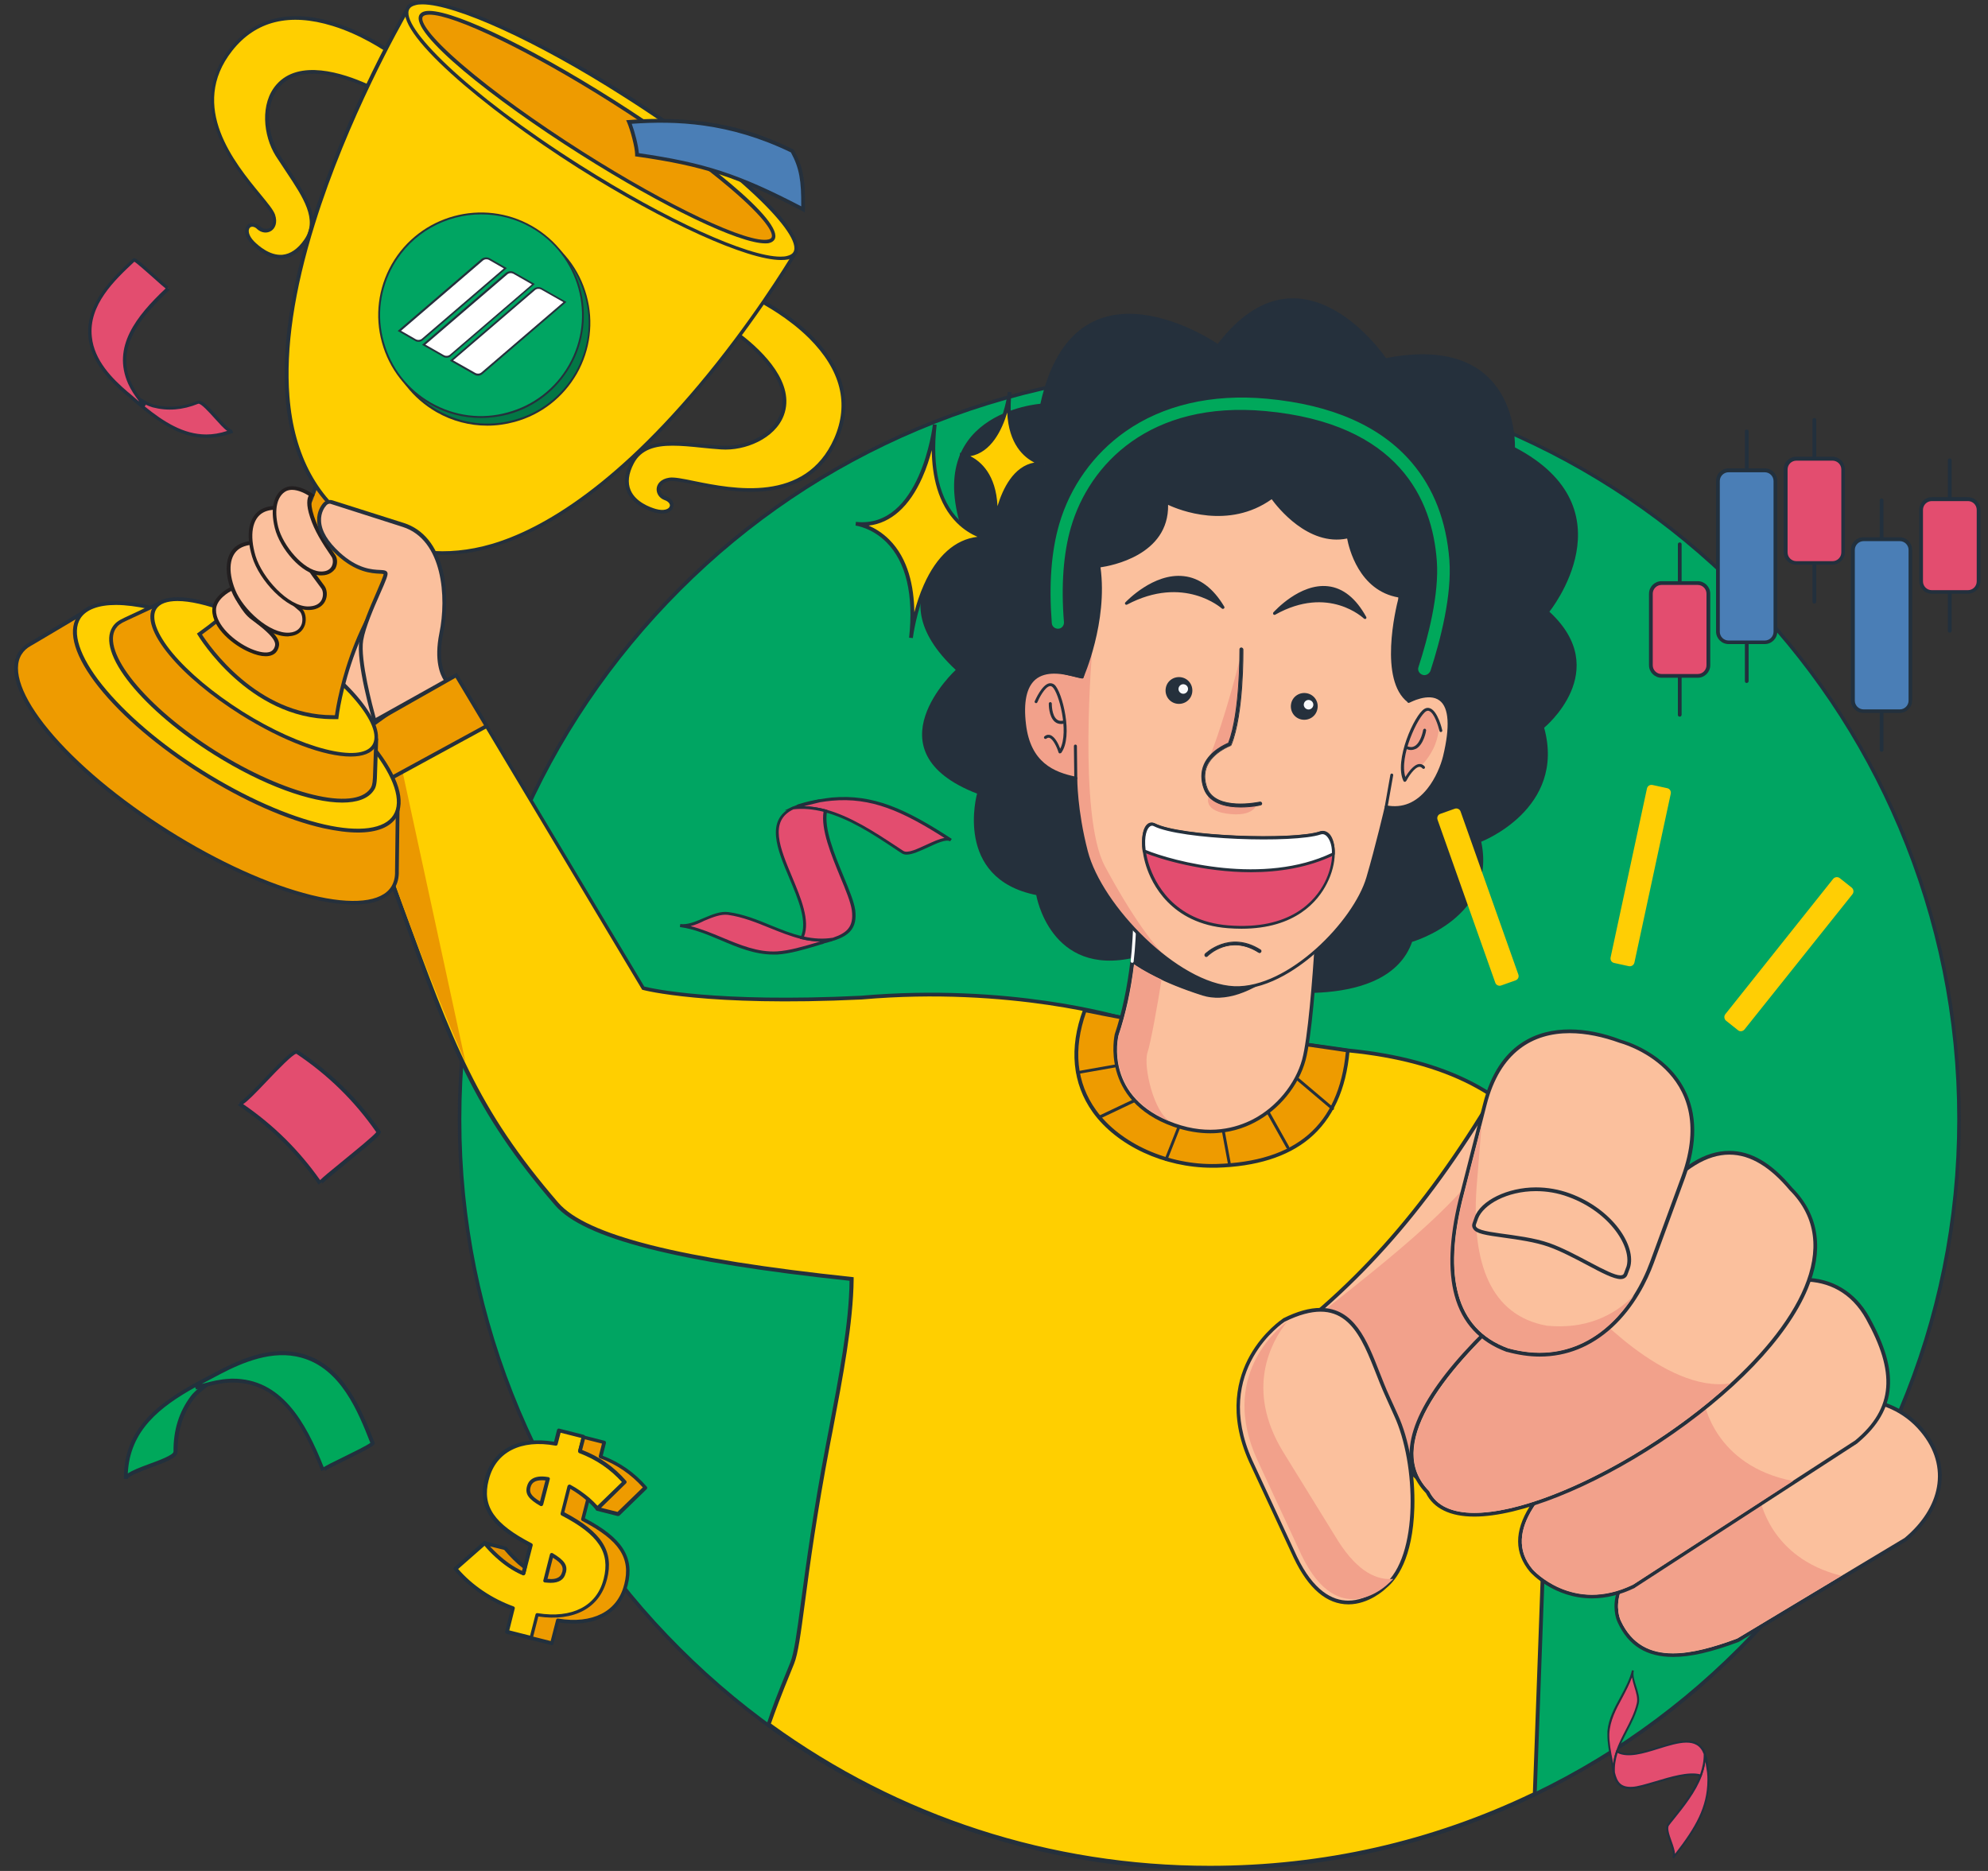 <svg width="119" height="112" viewBox="0 0 119 112" fill="none" xmlns="http://www.w3.org/2000/svg">
<rect x="0" y="0" width="119" height="112" fill="#333333" stroke="none"/>
<g clip-path="url(#clip0_1501_29763)">
<path d="M117.271 66.99C117.271 91.761 97.172 111.849 72.387 111.849C47.602 111.849 27.503 91.761 27.503 66.99C27.503 42.219 47.602 22.132 72.387 22.132C97.172 22.143 117.271 42.219 117.271 66.99Z" fill="#00A562"/>
<path d="M72.388 111.961C66.312 111.961 60.427 110.774 54.878 108.432C49.519 106.169 44.71 102.92 40.574 98.797C36.438 94.674 33.198 89.857 30.933 84.501C28.591 78.956 27.402 73.074 27.402 67.002C27.402 60.929 28.591 55.047 30.933 49.502C33.198 44.147 36.449 39.34 40.574 35.206C44.699 31.072 49.519 27.834 54.878 25.571C60.427 23.23 66.312 22.042 72.388 22.042C78.463 22.042 84.348 23.23 89.897 25.571C95.256 27.834 100.065 31.083 104.201 35.206C108.338 39.34 111.577 44.147 113.842 49.502C116.184 55.047 117.373 60.929 117.373 67.002C117.373 73.074 116.196 78.956 113.842 84.501C111.577 89.857 108.326 94.663 104.201 98.797C100.065 102.931 95.256 106.169 89.897 108.432C84.36 110.774 78.463 111.961 72.388 111.961ZM72.388 22.255C66.345 22.255 60.483 23.442 54.956 25.773C49.62 28.025 44.834 31.251 40.731 35.363C36.628 39.475 33.388 44.258 31.135 49.58C28.804 55.092 27.615 60.952 27.615 67.002C27.615 73.052 28.804 78.9 31.135 84.423C33.388 89.756 36.617 94.54 40.731 98.64C44.845 102.752 49.632 105.979 54.956 108.231C60.483 110.55 66.345 111.737 72.388 111.737C78.43 111.737 84.292 110.55 89.819 108.219C95.155 105.967 99.941 102.741 104.044 98.629C108.158 94.517 111.387 89.734 113.64 84.412C115.971 78.9 117.16 73.04 117.16 66.99C117.16 60.941 115.971 55.092 113.64 49.569C111.387 44.236 108.158 39.452 104.044 35.352C99.93 31.24 95.144 28.013 89.819 25.762C84.292 23.431 78.43 22.255 72.388 22.255Z" fill="#25303C"/>
<path d="M50.988 76.558C50.966 79.382 50.215 83.067 49.587 86.417C48.096 94.271 47.939 98.338 47.434 99.548C46.448 101.968 46.291 102.438 46.022 103.223C53.432 108.623 62.557 111.804 72.433 111.804C79.394 111.804 85.996 110.214 91.882 107.39L92.756 83.247C92.756 83.247 100.457 64.85 80.773 62.89L67.276 60.985C67.276 60.985 60.662 58.924 51.582 59.719C42.222 60.179 38.523 59.148 38.523 59.148L27.302 40.427L20.307 44.393C26.45 60.134 26.82 64.526 33.333 72.077C34.935 73.936 40.215 75.415 50.988 76.558Z" fill="#FFCF00"/>
<path d="M72.421 111.916C62.825 111.916 53.666 108.936 45.943 103.312L45.876 103.267L45.943 103.065C46.178 102.36 46.369 101.799 47.31 99.514C47.535 98.954 47.703 97.733 47.949 95.884C48.252 93.654 48.656 90.596 49.452 86.406L49.608 85.599C50.203 82.473 50.83 79.247 50.853 76.67C40.54 75.572 34.935 74.138 33.231 72.155C28.31 66.452 26.92 62.621 23.859 54.241C22.851 51.473 21.707 48.325 20.194 44.449L20.16 44.359L27.334 40.292L27.39 40.382L38.567 59.058C39.004 59.17 42.849 60.033 51.548 59.607C60.381 58.834 66.984 60.783 67.275 60.873L80.772 62.778C86.579 63.36 90.592 65.422 92.677 68.928C94.549 72.077 94.493 75.807 94.123 78.395C93.731 81.039 92.935 83.045 92.856 83.269L91.982 107.468L91.926 107.502C85.805 110.426 79.247 111.916 72.421 111.916ZM46.145 103.178C53.823 108.746 62.903 111.692 72.421 111.692C79.191 111.692 85.693 110.225 91.757 107.312L92.632 83.213L92.643 83.191C92.677 83.112 96.028 74.956 92.497 69.04C90.446 65.601 86.5 63.573 80.749 63.002L67.242 61.086H67.23C67.163 61.063 60.527 59.047 51.581 59.831C42.3 60.279 38.522 59.271 38.488 59.26L38.443 59.249L38.421 59.215L27.278 40.584L20.463 44.449C21.965 48.291 23.097 51.406 24.095 54.151C27.144 62.509 28.534 66.329 33.421 71.998C35.092 73.936 40.685 75.348 50.998 76.446L51.099 76.457V76.558C51.077 79.168 50.449 82.451 49.844 85.633L49.687 86.439C48.891 90.63 48.476 93.677 48.185 95.906C47.927 97.845 47.77 99.01 47.535 99.592C46.604 101.867 46.414 102.427 46.167 103.121L46.145 103.178Z" fill="#25303C"/>
<path d="M5.397 20.193C5.543 21.582 6.574 22.68 7.583 23.543C9.41 25.111 11.349 26.837 13.916 25.795C13.535 25.952 12.257 23.924 11.843 24.081C10.968 24.439 10.094 24.54 9.175 24.294C8.737 24.182 8.334 23.823 8.401 23.958C8.491 24.081 8.58 24.204 8.681 24.316C8.513 24.103 8.435 24.002 8.401 23.958C8.166 23.644 7.942 23.319 7.773 22.949C6.753 20.641 8.524 18.737 10.094 17.269C10.027 17.336 8.121 15.465 8.02 15.555C6.731 16.765 5.195 18.255 5.397 20.193Z" fill="#E34D6F"/>
<path d="M12.347 26.209C10.542 26.209 9.062 24.944 7.628 23.711L7.516 23.622C6.563 22.804 5.453 21.683 5.296 20.204C5.083 18.165 6.742 16.619 7.953 15.488C8.054 15.387 8.154 15.443 9.264 16.451C9.612 16.765 10.038 17.146 10.116 17.18C10.105 17.168 10.06 17.168 10.027 17.202L10.161 17.348C10.161 17.348 10.161 17.348 10.15 17.359C9.354 18.109 8.547 18.927 8.042 19.857C7.471 20.91 7.415 21.919 7.863 22.927C8.009 23.263 8.222 23.566 8.424 23.846C8.468 23.857 8.524 23.89 8.603 23.935C8.749 24.025 8.973 24.148 9.197 24.215C10.049 24.439 10.901 24.372 11.809 24.002C12.067 23.89 12.437 24.282 12.997 24.91C13.266 25.212 13.759 25.761 13.883 25.717L13.961 25.907C13.389 26.12 12.851 26.209 12.347 26.209ZM8.659 24.327C9.791 25.246 10.979 26.008 12.347 26.008C12.751 26.008 13.165 25.941 13.602 25.795C13.401 25.661 13.154 25.381 12.829 25.022C12.526 24.686 12.011 24.114 11.865 24.171C10.923 24.551 10.027 24.619 9.13 24.383C8.984 24.338 8.838 24.282 8.704 24.215C8.715 24.227 8.726 24.238 8.726 24.249L8.659 24.327ZM8.042 15.667C6.865 16.765 5.285 18.255 5.498 20.171C5.643 21.582 6.72 22.669 7.639 23.453L7.751 23.543C7.941 23.711 8.132 23.868 8.323 24.036C8.311 24.025 8.3 24.002 8.3 23.991C8.076 23.689 7.841 23.353 7.672 22.972C6.697 20.765 8.154 18.927 9.914 17.269C9.78 17.168 9.545 16.955 9.119 16.575C8.76 16.261 8.211 15.768 8.042 15.667Z" fill="#22303D"/>
<path d="M14.298 66.06C16.226 67.349 17.84 68.94 19.163 70.844C19.084 70.721 22.784 67.931 22.66 67.763C21.338 65.859 19.723 64.279 17.795 62.979C17.448 62.744 14.601 66.262 14.298 66.06Z" fill="#E34D6F"/>
<path d="M19.073 70.912C17.75 69.007 16.169 67.45 14.241 66.161L14.376 65.971C14.364 65.96 14.342 65.96 14.342 65.96C14.51 65.937 15.295 65.131 15.855 64.537C17.212 63.125 17.649 62.733 17.873 62.89C19.824 64.201 21.427 65.769 22.772 67.696C22.873 67.842 22.817 67.943 20.754 69.623C20.093 70.161 19.353 70.766 19.286 70.878C19.297 70.867 19.308 70.822 19.274 70.777L19.073 70.912ZM14.555 66.094C16.382 67.349 17.884 68.839 19.162 70.643C19.342 70.463 19.745 70.127 20.586 69.444C21.337 68.828 22.357 67.999 22.525 67.775C21.214 65.892 19.644 64.358 17.739 63.08C17.515 63.114 16.607 64.055 16.001 64.694C15.239 65.5 14.813 65.926 14.555 66.094Z" fill="#22303D"/>
<path d="M47.882 48.213C47.826 48.224 47.781 48.247 47.736 48.269C48.185 48.157 48.633 48.045 49.07 47.933C48.689 48 48.297 48.09 47.882 48.213Z" fill="#E34D6F"/>
<path d="M47.759 48.348L47.703 48.18C47.725 48.168 47.737 48.168 47.759 48.157C47.793 48.146 47.826 48.135 47.86 48.124C48.264 48 48.645 47.911 49.059 47.843L49.093 48.012L47.759 48.348Z" fill="#22303D"/>
<path d="M49.25 56.414C49.385 56.38 49.52 56.336 49.643 56.302C49.721 56.28 49.8 56.246 49.878 56.224C49.217 56.324 48.6 56.28 48.006 56.134C46.526 55.787 45.17 54.913 43.601 54.689C42.681 54.565 41.617 55.529 40.72 55.406C42.726 55.686 44.475 57.176 46.538 57.041C47.39 56.985 48.421 56.649 49.25 56.414Z" fill="#E34D6F"/>
<path d="M46.28 57.142C45.181 57.142 44.161 56.717 43.163 56.291C42.367 55.955 41.549 55.607 40.697 55.495L40.72 55.316C41.146 55.372 41.605 55.182 42.099 54.969C42.603 54.756 43.119 54.532 43.601 54.599C44.497 54.722 45.338 55.059 46.145 55.395C46.751 55.641 47.378 55.899 48.017 56.044C48.667 56.201 49.262 56.224 49.856 56.134L49.901 56.302L49.844 56.325C49.788 56.347 49.732 56.369 49.665 56.38C49.564 56.414 49.452 56.448 49.34 56.47L49.273 56.504C49.15 56.537 49.026 56.571 48.892 56.616C48.129 56.84 47.278 57.097 46.526 57.142C46.448 57.142 46.37 57.142 46.28 57.142ZM41.336 55.439C41.986 55.607 42.614 55.865 43.231 56.123C44.284 56.56 45.361 57.019 46.515 56.952C47.244 56.907 48.085 56.661 48.836 56.437C48.925 56.414 49.015 56.38 49.093 56.358C48.735 56.347 48.354 56.302 47.972 56.212C47.322 56.056 46.694 55.798 46.078 55.551C45.282 55.227 44.453 54.89 43.578 54.767C43.141 54.711 42.648 54.913 42.166 55.114C41.897 55.249 41.617 55.372 41.336 55.439Z" fill="#22303D"/>
<path d="M56.907 50.297C54.395 48.661 52.355 47.608 49.777 47.844C49.542 47.866 49.306 47.9 49.071 47.933C48.622 48.045 48.174 48.157 47.737 48.269C47.636 48.303 47.546 48.337 47.468 48.381C48.118 48.314 48.768 48.381 49.407 48.549C51.077 48.998 52.647 50.118 54.026 51.014C54.597 51.384 56.357 49.939 56.907 50.297Z" fill="#E34D6F"/>
<path d="M54.273 51.16C54.161 51.16 54.06 51.137 53.981 51.081C53.813 50.98 53.656 50.868 53.488 50.756C52.255 49.938 50.854 49.02 49.396 48.628C48.735 48.449 48.096 48.392 47.491 48.46L46.964 48.516L47.446 48.292C47.524 48.258 47.614 48.224 47.726 48.18L49.071 47.843C49.34 47.799 49.576 47.765 49.789 47.743C52.289 47.519 54.239 48.437 56.974 50.219L56.873 50.364C56.638 50.219 56.055 50.487 55.551 50.723C55.057 50.947 54.609 51.16 54.273 51.16ZM48.13 48.258C48.556 48.269 48.982 48.336 49.43 48.46C50.91 48.863 52.333 49.793 53.578 50.611C53.746 50.723 53.914 50.835 54.071 50.936C54.329 51.104 54.923 50.812 55.461 50.566C55.853 50.387 56.234 50.207 56.537 50.163C54.004 48.549 52.143 47.72 49.789 47.933C49.576 47.956 49.352 47.978 49.094 48.023L48.13 48.258Z" fill="#22303D"/>
<path d="M51.078 54.476C50.91 53.199 49.072 50.196 49.408 48.538C48.78 48.37 48.13 48.292 47.469 48.37C44.689 49.681 49.027 53.95 48.007 56.123C48.601 56.269 49.218 56.313 49.879 56.213C50.675 55.955 51.224 55.585 51.078 54.476Z" fill="#E34D6F"/>
<path d="M49.184 56.369C48.792 56.369 48.399 56.325 47.984 56.224L47.884 56.201L47.928 56.1C48.354 55.193 47.794 53.871 47.256 52.583C46.527 50.857 45.787 49.087 47.435 48.303L47.469 48.292C48.097 48.224 48.758 48.281 49.442 48.46L49.52 48.482L49.509 48.56C49.307 49.569 49.935 51.104 50.495 52.459C50.832 53.277 51.123 53.983 51.191 54.465C51.336 55.585 50.798 56.011 49.935 56.302H49.924C49.655 56.347 49.419 56.369 49.184 56.369ZM48.13 56.067C48.736 56.201 49.307 56.224 49.856 56.134C50.675 55.854 51.123 55.495 50.989 54.487C50.922 54.017 50.63 53.288 50.305 52.515C49.756 51.171 49.128 49.658 49.296 48.594C48.668 48.437 48.063 48.381 47.491 48.449C46.011 49.154 46.695 50.779 47.413 52.493C47.951 53.781 48.5 55.103 48.13 56.067Z" fill="#22303D"/>
<path d="M18.064 81.152C16.372 80.681 14.6 81.364 13.11 82.149C10.408 83.572 7.493 85.028 7.516 88.535C7.516 88.019 10.498 87.459 10.486 86.899C10.486 85.711 10.778 84.625 11.495 83.661C11.832 83.213 12.437 82.888 12.258 82.91C12.067 82.966 11.888 83.011 11.708 83.067C12.033 82.966 12.19 82.922 12.258 82.91C12.739 82.776 13.222 82.664 13.726 82.642C16.921 82.518 18.333 85.476 19.32 88.008C19.275 87.896 22.358 86.529 22.29 86.372C21.472 84.3 20.441 81.801 18.064 81.152Z" fill="#00A85B"/>
<path d="M7.415 88.535C7.382 85.039 10.195 83.56 12.908 82.138L13.076 82.048C14.466 81.32 16.305 80.535 18.11 81.04C20.598 81.734 21.652 84.401 22.414 86.339C22.481 86.496 22.369 86.585 20.688 87.414C20.161 87.672 19.511 87.997 19.432 88.075C19.444 88.064 19.466 88.019 19.444 87.975L19.23 88.064V88.053C18.121 85.241 16.697 82.653 13.749 82.765C13.278 82.787 12.83 82.888 12.404 83C12.37 83.045 12.303 83.09 12.213 83.168C12.045 83.303 11.787 83.504 11.608 83.74C10.946 84.636 10.621 85.667 10.633 86.899C10.633 87.246 10.027 87.493 9.018 87.862C8.503 88.053 7.651 88.367 7.651 88.535H7.415ZM11.686 83.045C9.601 84.21 7.774 85.611 7.651 88.199C7.909 88.031 8.346 87.851 8.929 87.638C9.512 87.426 10.386 87.101 10.386 86.899C10.375 85.611 10.711 84.535 11.406 83.594C11.529 83.426 11.697 83.269 11.843 83.146C11.81 83.157 11.776 83.168 11.731 83.18L11.686 83.045ZM13.917 82.53C16.82 82.53 18.267 85.05 19.376 87.829C19.556 87.717 19.903 87.538 20.576 87.213C21.147 86.933 21.988 86.518 22.168 86.373C21.428 84.479 20.396 81.925 18.042 81.275C16.316 80.793 14.534 81.555 13.177 82.261L13.009 82.35C12.695 82.519 12.393 82.675 12.079 82.843C12.146 82.821 12.191 82.821 12.224 82.81C12.684 82.686 13.188 82.563 13.715 82.541C13.783 82.53 13.85 82.53 13.917 82.53Z" fill="#22303D"/>
<path d="M102.139 105.284C102.127 105.25 102.116 105.217 102.116 105.183C102.161 105.486 102.206 105.799 102.251 106.102C102.228 105.833 102.195 105.564 102.139 105.284Z" fill="#E34D6F"/>
<path d="M102.049 105.183L102.161 105.161C102.161 105.172 102.172 105.183 102.172 105.194C102.183 105.217 102.183 105.239 102.195 105.261C102.251 105.541 102.284 105.81 102.307 106.079L102.183 106.09L102.049 105.183Z" fill="#22303D"/>
<path d="M96.522 105.676C96.545 105.766 96.556 105.855 96.578 105.945C96.59 106.001 96.601 106.057 96.612 106.113C96.59 105.665 96.657 105.25 96.791 104.858C97.128 103.883 97.8 103.032 98.047 101.99C98.192 101.385 97.61 100.601 97.755 100.007C97.441 101.34 96.32 102.416 96.276 103.816C96.253 104.388 96.41 105.105 96.522 105.676Z" fill="#E34D6F"/>
<path d="M96.219 103.626C96.287 102.886 96.645 102.225 96.993 101.587C97.273 101.071 97.553 100.545 97.688 99.985L97.8 100.007C97.733 100.287 97.834 100.612 97.946 100.959C98.058 101.307 98.17 101.676 98.092 101.99C97.946 102.584 97.666 103.133 97.397 103.648C97.195 104.04 96.982 104.444 96.836 104.858C96.69 105.284 96.634 105.687 96.657 106.091L96.533 106.113L96.522 106.068C96.511 106.023 96.5 105.99 96.5 105.945C96.489 105.878 96.466 105.799 96.455 105.721L96.466 105.687C96.455 105.598 96.433 105.519 96.421 105.43C96.32 104.903 96.208 104.309 96.219 103.805C96.219 103.738 96.219 103.682 96.219 103.626ZM97.688 100.41C97.531 100.836 97.318 101.239 97.105 101.643C96.735 102.315 96.365 103.021 96.332 103.805C96.32 104.298 96.433 104.881 96.533 105.396C96.545 105.452 96.556 105.519 96.567 105.575C96.59 105.329 96.657 105.082 96.735 104.825C96.881 104.399 97.094 103.984 97.296 103.592C97.565 103.077 97.845 102.539 97.98 101.956C98.047 101.665 97.935 101.318 97.834 100.982C97.778 100.802 97.722 100.601 97.688 100.41Z" fill="#22303D"/>
<path d="M100.155 111.222C101.41 109.631 102.251 108.331 102.262 106.584C102.262 106.427 102.251 106.27 102.24 106.102C102.195 105.799 102.15 105.486 102.105 105.183C102.094 105.116 102.072 105.049 102.049 104.993C102.061 105.441 101.971 105.867 101.814 106.281C101.41 107.379 100.547 108.365 99.852 109.228C99.561 109.597 100.435 110.863 100.155 111.222Z" fill="#E34D6F"/>
<path d="M99.739 109.385C99.75 109.306 99.773 109.239 99.806 109.194C99.885 109.093 99.975 108.981 100.053 108.88C100.681 108.096 101.387 107.211 101.746 106.259C101.903 105.833 101.981 105.396 101.981 104.993V104.634L102.104 104.97C102.127 105.026 102.138 105.082 102.161 105.161L102.295 106.091C102.306 106.281 102.317 106.438 102.317 106.584C102.306 108.275 101.566 109.53 100.188 111.256L100.098 111.177C100.21 111.031 100.064 110.617 99.941 110.258C99.829 109.934 99.717 109.62 99.739 109.385ZM102.082 105.441C102.048 105.721 101.97 106.012 101.869 106.304C101.51 107.278 100.782 108.175 100.154 108.959C100.064 109.06 99.986 109.172 99.907 109.273C99.784 109.429 99.93 109.855 100.064 110.225C100.165 110.505 100.255 110.774 100.266 110.975C101.51 109.373 102.194 108.175 102.205 106.572C102.205 106.427 102.205 106.27 102.183 106.102L102.082 105.441Z" fill="#22303D"/>
<path d="M97.71 107.021C98.584 106.987 100.725 105.945 101.813 106.281C101.97 105.867 102.059 105.441 102.048 104.993C101.342 103.043 98.192 105.687 96.791 104.858C96.656 105.25 96.578 105.665 96.611 106.113C96.746 106.662 96.948 107.054 97.71 107.021Z" fill="#E34D6F"/>
<path d="M96.556 105.631C96.578 105.374 96.634 105.105 96.735 104.836L96.757 104.769L96.825 104.802C97.408 105.149 98.338 104.858 99.235 104.578C100.445 104.197 101.69 103.816 102.105 104.97V104.993C102.116 105.418 102.026 105.855 101.858 106.303L101.835 106.359L101.779 106.348C101.107 106.147 100.042 106.471 99.089 106.763C98.517 106.931 98.024 107.088 97.688 107.099C96.926 107.132 96.668 106.74 96.533 106.135V106.124C96.544 105.956 96.544 105.788 96.556 105.631ZM96.825 104.937C96.701 105.34 96.645 105.71 96.668 106.102C96.802 106.673 97.015 106.998 97.699 106.964C98.013 106.953 98.529 106.796 99.067 106.639C100.008 106.359 101.062 106.035 101.768 106.214C101.914 105.799 101.992 105.396 101.981 105.004C101.6 103.962 100.468 104.32 99.268 104.69C98.383 104.97 97.452 105.25 96.825 104.937Z" fill="#22303D"/>
<path d="M23.322 42.623L27.861 63.573C27.861 63.573 24.185 55.507 21.023 44.874L23.322 42.623Z" fill="#EB9800"/>
<path d="M29.129 43.463L27.302 40.427L20.307 44.393C20.665 45.3 21.215 46.768 21.529 47.608L29.129 43.463Z" fill="#EE9B00"/>
<path d="M21.472 47.765L21.427 47.642C21.315 47.35 21.181 46.992 21.035 46.611C20.755 45.872 20.441 45.031 20.206 44.426L20.172 44.337L27.346 40.27L29.285 43.508L21.472 47.765ZM20.452 44.438C20.688 45.031 20.979 45.827 21.248 46.533C21.371 46.869 21.495 47.182 21.596 47.44L28.972 43.418L27.268 40.572L20.452 44.438Z" fill="#25303C"/>
<path d="M23.893 42.231L20.867 35.811L17.347 41.48L22.066 43.553L23.893 42.231Z" fill="#FBC09D"/>
<path d="M22.077 43.687L17.179 41.536L20.878 35.587L24.028 42.276L22.077 43.687ZM17.504 41.424L22.044 43.418L23.748 42.186L20.855 36.035L17.504 41.424Z" fill="#25303C"/>
<path d="M45.293 17.874C45.293 17.874 52.299 21.179 50.046 26.277C47.793 31.386 41.314 28.506 40.081 28.697C39.24 28.831 39.251 29.615 39.823 29.828C40.54 30.086 40.215 30.859 39.217 30.568C38.601 30.388 36.807 29.671 37.839 27.688C38.679 26.075 40.91 26.635 43.163 26.792C45.921 26.971 49.542 24.126 44.239 20.081L45.293 17.874Z" fill="#FFCF00"/>
<path d="M39.632 30.747C39.497 30.747 39.352 30.725 39.183 30.68C38.802 30.568 37.872 30.221 37.536 29.436C37.311 28.921 37.379 28.316 37.737 27.644C38.466 26.232 40.203 26.4 42.042 26.579C42.412 26.613 42.793 26.658 43.174 26.68C44.531 26.77 46.212 26.086 46.705 24.776C47.21 23.431 46.313 21.796 44.172 20.16L44.105 20.104L45.237 17.729L45.338 17.773C45.36 17.785 47.12 18.625 48.589 20.081C50.55 22.031 51.088 24.193 50.147 26.322C48.353 30.389 43.914 29.492 41.526 28.999C40.865 28.865 40.349 28.764 40.103 28.798C39.71 28.854 39.553 29.067 39.531 29.246C39.508 29.448 39.643 29.627 39.856 29.705C40.26 29.851 40.372 30.131 40.293 30.355C40.237 30.579 40.002 30.747 39.632 30.747ZM40.26 26.68C39.217 26.68 38.376 26.904 37.939 27.744C37.614 28.361 37.558 28.898 37.749 29.347C38.051 30.052 38.903 30.366 39.251 30.467C39.721 30.601 40.035 30.489 40.091 30.31C40.136 30.176 40.013 30.019 39.789 29.94C39.475 29.828 39.284 29.548 39.307 29.246C39.329 28.977 39.542 28.674 40.058 28.596C40.349 28.551 40.854 28.652 41.56 28.798C43.88 29.268 48.207 30.142 49.934 26.243C50.842 24.171 50.337 22.154 48.432 20.249C47.187 19.017 45.73 18.233 45.338 18.031L44.385 20.048C45.674 21.045 47.636 22.961 46.918 24.865C46.391 26.266 44.587 27.005 43.163 26.904C42.782 26.882 42.401 26.837 42.02 26.803C41.392 26.736 40.798 26.68 40.26 26.68Z" fill="#25303C"/>
<path d="M23.748 52.157L23.793 48.381L18.199 44.931C17.134 44.079 15.957 43.239 14.679 42.432C13.188 41.502 11.709 40.696 10.296 40.057L4.882 36.73L1.799 38.556C1.541 38.702 1.34 38.881 1.194 39.105C-0.084 41.144 3.873 45.928 10.039 49.804C16.204 53.681 22.235 55.16 23.513 53.132C23.692 52.852 23.77 52.527 23.748 52.157Z" fill="#EE9B00"/>
<path d="M21.158 54.151C20.43 54.151 19.555 54.028 18.58 53.792C16.024 53.165 12.964 51.776 9.982 49.905C6.989 48.023 4.422 45.872 2.741 43.844C1.037 41.782 0.454 40.079 1.104 39.049C1.227 38.858 1.384 38.69 1.586 38.556L1.631 38.522C1.664 38.5 1.698 38.489 1.732 38.466L4.882 36.595L4.938 36.629L10.352 39.956C11.809 40.617 13.278 41.413 14.735 42.331C15.991 43.115 17.179 43.956 18.266 44.83L23.916 48.303L23.871 52.134C23.882 52.538 23.804 52.885 23.613 53.176C23.21 53.826 22.369 54.151 21.158 54.151ZM2.012 38.567L1.855 38.657C1.608 38.791 1.429 38.959 1.294 39.172C0.712 40.102 1.306 41.749 2.92 43.698C4.579 45.703 7.135 47.843 10.105 49.714C13.076 51.585 16.103 52.952 18.636 53.58C21.091 54.185 22.84 54.005 23.423 53.075C23.58 52.818 23.658 52.515 23.647 52.168L23.692 48.46L18.143 45.042C17.056 44.169 15.879 43.34 14.623 42.555C13.177 41.648 11.709 40.852 10.262 40.191L10.251 40.18L4.882 36.864L2.012 38.567Z" fill="#25303C"/>
<path d="M23.49 3.209C23.49 3.209 17.291 -1.418 13.838 2.962C10.386 7.343 15.968 11.712 16.383 12.889C16.663 13.684 15.957 14.054 15.509 13.65C14.948 13.135 14.41 13.785 15.139 14.535C15.587 14.995 17.067 16.25 18.334 14.401C19.365 12.9 17.829 11.197 16.63 9.27C15.172 6.917 15.991 2.391 22.055 5.169L23.49 3.209Z" fill="#FFCF00"/>
<path d="M16.787 15.477C15.991 15.477 15.307 14.872 15.05 14.603C14.59 14.132 14.59 13.684 14.803 13.471C14.96 13.303 15.263 13.27 15.588 13.561C15.756 13.718 15.98 13.74 16.148 13.639C16.294 13.539 16.417 13.303 16.283 12.922C16.204 12.687 15.868 12.273 15.442 11.757C13.895 9.875 11.014 6.379 13.761 2.895C15.195 1.058 17.348 0.52 19.993 1.338C21.966 1.943 23.547 3.108 23.558 3.119L23.648 3.186L22.078 5.304L22 5.27C19.556 4.15 17.684 4.128 16.731 5.203C15.812 6.245 16.002 8.06 16.709 9.214C16.91 9.539 17.123 9.853 17.325 10.166C18.345 11.701 19.309 13.158 18.413 14.457C17.975 15.085 17.471 15.432 16.922 15.477C16.877 15.477 16.832 15.477 16.787 15.477ZM15.106 13.572C15.05 13.572 14.994 13.595 14.96 13.628C14.825 13.763 14.87 14.099 15.207 14.446C15.464 14.704 16.137 15.309 16.899 15.253C17.381 15.208 17.83 14.905 18.222 14.334C19.04 13.146 18.155 11.824 17.135 10.29C16.933 9.976 16.72 9.662 16.507 9.337C15.745 8.116 15.554 6.189 16.552 5.057C17.897 3.523 20.509 4.363 22 5.035L23.323 3.242C22.964 2.996 21.585 2.066 19.904 1.551C17.325 0.755 15.307 1.259 13.906 3.03C11.261 6.379 14.074 9.785 15.576 11.611C16.036 12.172 16.361 12.564 16.462 12.844C16.63 13.337 16.462 13.673 16.238 13.819C15.98 13.987 15.644 13.942 15.397 13.718C15.319 13.628 15.195 13.572 15.106 13.572Z" fill="#25303C"/>
<path d="M23.647 48.852C22.492 50.689 17.325 49.513 12.089 46.23C6.866 42.947 3.57 38.802 4.725 36.965C5.879 35.127 11.047 36.304 16.282 39.586C21.495 42.869 24.802 47.026 23.647 48.852Z" fill="#FFCF00"/>
<path d="M21.427 49.838C20.833 49.838 20.138 49.748 19.365 49.58C17.167 49.087 14.567 47.933 12.022 46.331C9.477 44.729 7.314 42.891 5.913 41.132C4.489 39.34 4.029 37.839 4.612 36.909C5.195 35.979 6.753 35.743 8.984 36.248C11.181 36.741 13.782 37.895 16.327 39.497C18.86 41.088 21.035 42.936 22.436 44.695C23.86 46.488 24.319 47.989 23.736 48.919C23.355 49.524 22.559 49.838 21.427 49.838ZM6.944 36.214C5.89 36.214 5.15 36.494 4.814 37.021C4.287 37.85 4.758 39.295 6.103 40.987C7.493 42.723 9.634 44.561 12.157 46.14C14.679 47.72 17.257 48.863 19.421 49.356C21.517 49.838 23.03 49.625 23.546 48.796C24.073 47.967 23.602 46.521 22.257 44.83C20.867 43.093 18.726 41.256 16.203 39.676C13.681 38.096 11.103 36.953 8.939 36.461C8.2 36.304 7.527 36.214 6.944 36.214Z" fill="#25303C"/>
<path d="M22.437 46.578L22.515 44.27L19.881 42.6C18.883 41.648 17.628 40.685 16.204 39.788C14.837 38.926 13.48 38.242 12.225 37.761L9.59 36.091L7.494 37.077C7.147 37.234 6.967 37.357 6.822 37.592C5.902 39.049 8.615 42.41 12.875 45.088C17.135 47.765 21.26 48.695 22.258 47.295C22.347 47.149 22.414 47.026 22.437 46.578Z" fill="#EE9B00"/>
<path d="M20.486 48.045C18.614 48.045 15.744 47.014 12.818 45.177C10.745 43.877 8.973 42.376 7.819 40.953C6.642 39.497 6.261 38.287 6.731 37.536C6.888 37.29 7.068 37.155 7.449 36.976L9.601 35.968L12.28 37.659C13.569 38.164 14.948 38.869 16.271 39.699C17.65 40.561 18.917 41.536 19.959 42.522L22.638 44.214L22.56 46.577C22.537 47.059 22.459 47.205 22.358 47.339C22.022 47.821 21.36 48.045 20.486 48.045ZM9.59 36.214L7.55 37.166C7.202 37.323 7.057 37.435 6.922 37.637C6.507 38.287 6.9 39.441 7.998 40.796C9.13 42.197 10.89 43.687 12.942 44.975C17.067 47.563 21.203 48.572 22.168 47.205C22.246 47.093 22.302 46.981 22.324 46.555L22.403 44.314L19.802 42.667C18.782 41.693 17.515 40.729 16.148 39.867C14.836 39.038 13.469 38.343 12.191 37.85L12.168 37.839L9.59 36.214Z" fill="#25303C"/>
<path d="M22.38 44.651C21.629 45.849 18.087 44.964 14.455 42.69C10.823 40.416 8.502 37.592 9.253 36.405C10.005 35.206 13.547 36.091 17.179 38.365C20.8 40.64 23.131 43.452 22.38 44.651Z" fill="#FFCF00"/>
<path d="M20.991 45.289C19.433 45.289 16.956 44.382 14.4 42.779C12.64 41.67 11.115 40.404 10.129 39.206C9.109 37.973 8.772 36.965 9.153 36.337C9.949 35.072 13.503 35.923 17.236 38.264C20.969 40.606 23.267 43.441 22.471 44.706C22.235 45.099 21.709 45.289 20.991 45.289ZM10.622 35.979C10.005 35.979 9.557 36.136 9.355 36.461C9.03 36.987 9.378 37.94 10.308 39.071C11.283 40.248 12.786 41.502 14.523 42.6C18.032 44.807 21.585 45.715 22.291 44.594C22.998 43.474 20.632 40.662 17.124 38.466C14.635 36.898 12.124 35.979 10.622 35.979Z" fill="#25303C"/>
<path d="M19.197 27.913C19.197 27.913 18.535 33.234 11.933 37.962C11.933 37.962 14.97 43.093 20.138 42.936C20.138 42.936 20.945 35.822 25.934 32.461L19.197 27.913Z" fill="#EE9B00"/>
<path d="M19.914 43.048C14.881 43.048 11.877 38.074 11.843 38.018L11.787 37.928L11.866 37.872C18.345 33.234 19.073 27.957 19.085 27.901L19.107 27.722L26.136 32.461L26.001 32.551C21.114 35.845 20.262 42.88 20.262 42.948L20.251 43.048H20.15C20.071 43.048 19.993 43.048 19.914 43.048ZM12.09 37.984C12.516 38.645 15.374 42.813 19.914 42.813C19.959 42.813 20.004 42.813 20.049 42.813C20.172 41.95 21.203 35.62 25.743 32.45L19.287 28.092C19.096 29.066 17.919 33.783 12.09 37.984Z" fill="#25303C"/>
<path d="M24.432 0.475C24.432 0.475 10.206 24.473 21.517 31.632C33.478 39.206 47.591 15.152 47.591 15.152L24.432 0.475Z" fill="#FFCF00"/>
<path d="M26.483 33.212C24.712 33.212 23.019 32.719 21.461 31.722C18.849 30.064 17.381 27.386 17.089 23.745C16.865 20.854 17.381 17.348 18.625 13.325C20.755 6.503 24.297 0.475 24.342 0.408L24.398 0.307L47.748 15.107L47.692 15.197C47.67 15.23 45.405 19.073 41.975 23.162C38.814 26.938 33.982 31.688 28.938 32.909C28.108 33.111 27.29 33.212 26.483 33.212ZM24.476 0.632C24.006 1.45 20.811 7.085 18.849 13.404C17.605 17.392 17.1 20.866 17.325 23.734C17.605 27.296 19.04 29.929 21.584 31.542C23.804 32.954 26.259 33.335 28.893 32.708C31.64 32.047 36.112 29.817 41.807 23.039C44.923 19.331 47.075 15.813 47.445 15.197L24.476 0.632Z" fill="#25303C"/>
<path d="M47.58 15.14C46.852 16.339 41.078 14.02 34.678 9.964C28.288 5.909 23.692 1.651 24.421 0.464C25.149 -0.724 30.922 1.584 37.323 5.64C43.724 9.695 48.309 13.942 47.58 15.14Z" fill="#FFCF00"/>
<path d="M46.75 15.566C44.732 15.566 39.822 13.348 34.621 10.065C28.881 6.424 23.467 1.819 24.33 0.408C24.431 0.251 24.599 0.139 24.835 0.083C26.505 -0.309 31.785 1.988 37.39 5.55C43.129 9.191 48.544 13.796 47.68 15.208C47.58 15.364 47.411 15.476 47.176 15.533C47.053 15.555 46.907 15.566 46.75 15.566ZM25.283 0.262C25.126 0.262 24.992 0.273 24.88 0.307C24.7 0.352 24.577 0.419 24.51 0.531C23.893 1.528 27.861 5.528 34.733 9.886C39.89 13.157 44.755 15.364 46.716 15.364C46.873 15.364 47.008 15.353 47.12 15.32C47.299 15.275 47.423 15.208 47.49 15.096C48.106 14.098 44.138 10.099 37.267 5.752C32.11 2.458 27.245 0.262 25.283 0.262Z" fill="#25303C"/>
<path d="M46.269 14.289C45.753 15.14 40.619 12.844 34.801 9.158C28.983 5.472 24.701 1.797 25.217 0.946C25.733 0.094 30.867 2.391 36.685 6.077C42.502 9.763 46.796 13.438 46.269 14.289Z" fill="#EE9B00"/>
<path d="M45.798 14.569C44.24 14.569 39.733 12.407 34.745 9.247C29.588 5.987 24.465 1.943 25.116 0.878C25.183 0.778 25.284 0.71 25.429 0.677C26.685 0.385 31.438 2.615 36.74 5.976C41.886 9.236 47.008 13.281 46.358 14.345C46.291 14.446 46.19 14.513 46.044 14.547C45.977 14.569 45.887 14.569 45.798 14.569ZM25.71 0.878C25.62 0.878 25.553 0.89 25.485 0.901C25.396 0.923 25.34 0.957 25.306 1.002C25.138 1.27 25.687 2.178 27.705 3.903C29.51 5.449 32.054 7.287 34.857 9.068C40.025 12.351 44.822 14.614 45.999 14.334C46.089 14.311 46.145 14.278 46.179 14.233C46.347 13.964 45.798 13.057 43.78 11.331C41.975 9.785 39.431 7.948 36.628 6.166C31.741 3.074 27.189 0.878 25.71 0.878Z" fill="#25303C"/>
<path d="M34.486 22.344C32.816 25.268 29.094 26.288 26.168 24.619C23.243 22.949 22.223 19.23 23.893 16.306C25.563 13.382 29.285 12.362 32.211 14.031C35.125 15.69 36.156 19.42 34.486 22.344Z" fill="#037745"/>
<path d="M29.173 25.481C28.119 25.481 27.077 25.212 26.135 24.675C24.712 23.857 23.68 22.546 23.243 20.955C22.806 19.375 23.019 17.706 23.826 16.283C24.644 14.861 25.956 13.83 27.548 13.393C29.128 12.956 30.799 13.169 32.222 13.975C33.646 14.793 34.677 16.104 35.114 17.695C35.552 19.275 35.339 20.944 34.532 22.367C33.713 23.79 32.402 24.82 30.81 25.257C30.272 25.403 29.723 25.481 29.173 25.481ZM29.196 13.281C28.657 13.281 28.119 13.348 27.593 13.494C26.034 13.919 24.734 14.928 23.938 16.328C23.142 17.729 22.929 19.353 23.366 20.91C23.792 22.468 24.801 23.767 26.203 24.563C27.604 25.358 29.229 25.571 30.787 25.134C32.346 24.708 33.646 23.7 34.442 22.3C35.238 20.899 35.451 19.275 35.014 17.717C34.587 16.16 33.579 14.861 32.177 14.065C31.247 13.55 30.227 13.281 29.196 13.281Z" fill="#25303C"/>
<path d="M34.094 21.885C32.424 24.809 28.703 25.829 25.777 24.159C22.851 22.49 21.831 18.77 23.501 15.846C25.172 12.922 28.893 11.903 31.819 13.572C34.745 15.241 35.765 18.961 34.094 21.885Z" fill="#00A562"/>
<path d="M28.792 25.022C27.739 25.022 26.696 24.753 25.754 24.215C24.331 23.398 23.299 22.087 22.862 20.496C22.425 18.916 22.638 17.247 23.445 15.824C25.127 12.877 28.893 11.847 31.841 13.527C34.79 15.208 35.821 18.972 34.139 21.919C33.321 23.341 32.01 24.372 30.418 24.809C29.891 24.944 29.33 25.022 28.792 25.022ZM28.803 12.833C26.696 12.833 24.656 13.931 23.546 15.88C22.75 17.28 22.537 18.916 22.974 20.462C23.4 22.02 24.409 23.319 25.811 24.115C27.212 24.91 28.837 25.123 30.395 24.686C31.953 24.26 33.254 23.252 34.05 21.852C35.698 18.961 34.689 15.264 31.785 13.617C30.844 13.079 29.824 12.833 28.803 12.833Z" fill="#25303C"/>
<path d="M27.021 21.582L31.976 17.325C32.088 17.224 32.268 17.202 32.391 17.28L33.803 18.087L28.849 22.344C28.737 22.445 28.557 22.467 28.434 22.389L27.021 21.582Z" fill="white"/>
<path d="M28.613 22.49C28.546 22.49 28.479 22.479 28.411 22.434L26.932 21.594L31.942 17.292C32.077 17.18 32.279 17.157 32.425 17.236L33.904 18.076L28.893 22.378C28.815 22.456 28.714 22.49 28.613 22.49ZM27.122 21.571L28.467 22.333C28.579 22.389 28.725 22.378 28.826 22.288L33.725 18.087L32.38 17.325C32.267 17.269 32.122 17.28 32.021 17.37L27.122 21.571Z" fill="#25303C"/>
<path d="M25.373 20.641L30.328 16.384C30.44 16.283 30.619 16.261 30.743 16.339L31.931 17.023L26.976 21.28C26.864 21.381 26.685 21.403 26.561 21.325L25.373 20.641Z" fill="white"/>
<path d="M26.73 21.414C26.663 21.414 26.596 21.403 26.528 21.358L25.262 20.641L30.273 16.339C30.407 16.227 30.609 16.205 30.755 16.283L32.01 17L26.999 21.302C26.943 21.381 26.831 21.414 26.73 21.414ZM25.463 20.63L26.584 21.269C26.697 21.325 26.842 21.314 26.943 21.224L31.842 17.023L30.721 16.384C30.609 16.328 30.463 16.339 30.362 16.429L25.463 20.63Z" fill="#25303C"/>
<path d="M23.905 19.812L28.86 15.555C28.972 15.454 29.151 15.432 29.275 15.51L30.239 16.059L25.284 20.316C25.172 20.417 24.993 20.44 24.869 20.361L23.905 19.812Z" fill="white"/>
<path d="M25.048 20.462C24.981 20.462 24.913 20.451 24.846 20.406L23.804 19.812L28.814 15.51C28.949 15.398 29.151 15.376 29.297 15.454L30.339 16.048L25.328 20.35C25.25 20.428 25.149 20.462 25.048 20.462ZM24.006 19.801L24.902 20.316C25.014 20.372 25.16 20.361 25.261 20.272L30.16 16.07L29.263 15.555C29.151 15.499 29.005 15.51 28.904 15.6L24.006 19.801Z" fill="#25303C"/>
<path d="M13.748 35.296C13.748 35.296 12.818 35.766 12.807 36.517C12.796 37.514 14.017 38.533 14.959 38.937C15.833 39.306 16.383 39.228 16.54 38.769C16.629 38.5 16.708 38.153 15.116 36.999C14.399 36.472 13.961 35.195 13.961 35.195L13.748 35.296Z" fill="#FBC09D"/>
<path d="M15.901 39.284C15.632 39.284 15.307 39.206 14.926 39.038C13.995 38.646 12.695 37.604 12.706 36.517C12.706 35.71 13.67 35.217 13.704 35.195L14.029 35.038L14.074 35.161C14.074 35.172 14.511 36.416 15.195 36.909C16.753 38.041 16.787 38.444 16.663 38.803C16.596 38.993 16.484 39.127 16.305 39.206C16.181 39.262 16.047 39.284 15.901 39.284ZM13.805 35.397C13.782 35.408 12.93 35.856 12.93 36.517C12.919 37.402 14.007 38.399 15.015 38.836C15.542 39.06 15.957 39.116 16.204 39.004C16.316 38.948 16.394 38.858 16.439 38.735C16.506 38.534 16.607 38.22 15.049 37.088C14.432 36.64 14.029 35.688 13.894 35.352L13.805 35.397Z" fill="#231F20"/>
<path d="M16.35 32.517C16.35 32.517 15.79 33.212 16.316 34.298C16.731 35.161 17.034 35.755 17.976 36.505C18.323 36.786 18.368 37.917 17.303 37.984C16.272 38.052 14.534 36.83 13.951 35.34C13.503 34.186 13.592 33.178 14.276 32.741C14.971 32.293 16.35 32.517 16.35 32.517Z" fill="#FBC09D"/>
<path d="M17.201 38.096C15.956 38.096 14.342 36.64 13.849 35.374C13.367 34.142 13.513 33.089 14.219 32.64C14.936 32.181 16.304 32.394 16.36 32.405L16.55 32.439L16.427 32.584C16.405 32.618 15.923 33.245 16.405 34.242C16.82 35.116 17.122 35.677 18.041 36.405C18.277 36.595 18.366 37.043 18.254 37.402C18.176 37.637 17.963 38.041 17.313 38.085C17.279 38.096 17.234 38.096 17.201 38.096ZM15.575 32.573C15.161 32.573 14.667 32.629 14.353 32.831C13.737 33.223 13.625 34.164 14.073 35.296C14.544 36.494 16.158 37.951 17.313 37.873C17.806 37.839 17.985 37.57 18.064 37.346C18.154 37.043 18.064 36.707 17.929 36.584C16.999 35.833 16.663 35.24 16.237 34.343C15.833 33.503 16.046 32.887 16.192 32.607C16.012 32.596 15.811 32.573 15.575 32.573Z" fill="#231F20"/>
<path d="M17.819 30.534C17.819 30.534 17.202 31.218 17.662 32.416C18.02 33.369 18.57 34.13 19.321 35.15C19.567 35.475 19.511 36.438 18.424 36.416C17.37 36.405 15.677 34.937 15.184 33.312C14.803 32.047 14.971 30.993 15.7 30.59C16.428 30.176 17.819 30.534 17.819 30.534Z" fill="#FBC09D"/>
<path d="M18.457 36.517C18.446 36.517 18.435 36.517 18.435 36.517C17.146 36.494 15.52 34.747 15.094 33.335C14.679 31.968 14.892 30.904 15.655 30.478C16.417 30.064 17.796 30.4 17.852 30.422L18.031 30.467L17.908 30.601C17.885 30.624 17.347 31.251 17.773 32.371C18.143 33.324 18.693 34.097 19.421 35.072C19.567 35.273 19.634 35.665 19.455 36.001C19.354 36.192 19.096 36.517 18.457 36.517ZM16.652 30.5C16.327 30.5 16.002 30.545 15.756 30.68C15.094 31.038 14.926 32.035 15.296 33.279C15.7 34.601 17.247 36.293 18.424 36.304C18.838 36.304 19.119 36.169 19.253 35.912C19.376 35.665 19.343 35.363 19.231 35.217C18.48 34.22 17.93 33.436 17.549 32.461C17.19 31.52 17.459 30.881 17.628 30.613C17.426 30.556 17.045 30.5 16.652 30.5Z" fill="#231F20"/>
<path d="M18.648 29.649C18.648 29.649 18.346 29.896 18.682 30.927C18.951 31.744 19.377 32.405 19.971 33.302C20.162 33.582 20.072 34.388 19.164 34.343C18.278 34.288 16.911 32.999 16.563 31.599C16.294 30.512 16.474 29.627 17.112 29.313C17.751 28.999 18.648 29.649 18.648 29.649Z" fill="#FBC09D"/>
<path d="M19.242 34.444C19.208 34.444 19.186 34.444 19.152 34.444C18.053 34.377 16.753 32.831 16.45 31.61C16.159 30.433 16.383 29.526 17.056 29.201C17.739 28.865 18.681 29.537 18.715 29.559L18.838 29.649L18.726 29.739C18.715 29.75 18.502 29.996 18.793 30.893C19.062 31.71 19.488 32.383 20.071 33.234C20.194 33.413 20.228 33.749 20.071 34.041C19.959 34.186 19.735 34.444 19.242 34.444ZM17.482 29.324C17.369 29.324 17.246 29.346 17.145 29.391C16.585 29.671 16.394 30.5 16.652 31.542C16.932 32.663 18.165 34.142 19.152 34.209C19.488 34.231 19.724 34.13 19.847 33.917C19.959 33.716 19.937 33.469 19.858 33.346C19.264 32.472 18.827 31.789 18.558 30.949C18.311 30.209 18.39 29.839 18.479 29.671C18.3 29.559 17.874 29.324 17.482 29.324Z" fill="#231F20"/>
<path d="M26.73 40.73C26.73 40.73 26.002 39.945 26.416 37.906C26.831 35.867 26.708 32.237 24.141 31.431L19.87 30.064C19.724 30.019 19.556 30.064 19.455 30.176C19.063 30.602 18.659 31.688 20.251 33.145C21.865 34.612 23.031 34.063 23.076 34.332C23.132 34.601 21.843 36.954 21.619 38.309C21.395 39.665 22.415 43.149 22.415 43.149L26.73 40.73Z" fill="#FBC09D"/>
<path d="M22.357 43.306L22.312 43.172C22.267 43.026 21.281 39.643 21.516 38.287C21.651 37.469 22.166 36.304 22.536 35.453C22.727 35.005 22.951 34.5 22.962 34.366C22.917 34.355 22.817 34.343 22.727 34.343C22.267 34.321 21.314 34.276 20.171 33.223C19.409 32.529 19.016 31.845 18.983 31.184C18.96 30.602 19.241 30.232 19.364 30.097C19.498 29.952 19.711 29.896 19.902 29.952L24.173 31.307C25.339 31.677 26.146 32.674 26.505 34.164C26.774 35.273 26.774 36.674 26.527 37.917C26.123 39.867 26.807 40.64 26.807 40.64L26.897 40.741L26.774 40.808L22.357 43.306ZM19.745 30.153C19.666 30.153 19.588 30.187 19.532 30.254C19.431 30.366 19.196 30.68 19.218 31.184C19.241 31.778 19.622 32.416 20.328 33.066C21.415 34.063 22.278 34.097 22.749 34.119C22.985 34.131 23.164 34.142 23.198 34.31C23.22 34.444 23.108 34.736 22.749 35.542C22.379 36.383 21.875 37.536 21.74 38.332C21.55 39.497 22.312 42.332 22.491 42.981L26.561 40.707C26.37 40.416 25.966 39.564 26.303 37.895C26.74 35.766 26.516 32.316 24.106 31.543L19.835 30.176C19.801 30.165 19.779 30.153 19.745 30.153Z" fill="#25303C"/>
<path d="M90.234 64.178C86.781 70.251 82.6 75.975 76.244 80.647L85.122 88.736L99.572 71.404L90.234 64.178Z" fill="#FBC09D"/>
<path d="M85.133 88.893L76.064 80.625L76.177 80.546C81.647 76.524 85.951 71.449 90.133 64.111L90.2 63.999L99.728 71.371L99.65 71.46L85.133 88.893ZM76.423 80.647L85.111 88.568L99.415 71.416L90.267 64.346C86.12 71.595 81.838 76.636 76.423 80.647Z" fill="#25303C"/>
<path d="M78.811 78.81L85.122 88.736L99.571 71.404L91.803 65.388C88.216 71.472 84.909 73.948 78.811 78.81Z" fill="#F2A18B"/>
<path d="M100.154 99.077C98.619 99.077 97.565 98.427 96.926 97.083C96.915 97.06 95.76 94.752 99.482 92.411L107.856 84.983C108.775 84.21 109.941 83.796 111.129 83.796C112.642 83.796 114.077 84.468 115.052 85.622C115.915 86.652 116.263 87.829 116.061 89.016C115.859 90.148 115.187 91.223 114.088 92.131H114.077L104.033 98.181H104.022C102.396 98.797 101.174 99.077 100.154 99.077Z" fill="#FBC09D"/>
<path d="M111.129 83.907C112.553 83.907 113.976 84.513 114.963 85.7C116.734 87.818 116.129 90.293 114.01 92.064L103.977 98.091C102.587 98.607 101.276 98.976 100.143 98.976C98.787 98.976 97.689 98.45 97.027 97.038C97.027 97.038 95.873 94.82 99.549 92.501L107.923 85.073C108.865 84.288 109.997 83.907 111.129 83.907ZM111.129 83.683C109.907 83.683 108.719 84.109 107.789 84.894L99.426 92.31C97.857 93.296 96.938 94.405 96.702 95.582C96.523 96.456 96.803 97.061 96.837 97.128C97.475 98.517 98.563 99.189 100.155 99.189C101.186 99.189 102.43 98.909 104.067 98.293L104.089 98.282L104.112 98.27L114.145 92.243L114.156 92.232L114.167 92.221C116.51 90.26 116.891 87.638 115.142 85.543C114.145 84.367 112.687 83.683 111.129 83.683Z" fill="#25303C"/>
<path d="M103.989 98.08L110.221 94.327C105.894 93.263 105.345 89.677 105.345 89.677L100.188 91.918L99.549 92.49C95.873 94.797 97.027 97.027 97.027 97.027C98.249 99.615 100.94 99.223 103.989 98.08Z" fill="#F2A18B"/>
<path d="M95.3 95.582C93.058 95.582 91.713 94.091 91.657 94.035C89.706 91.705 92.352 88.994 94.874 86.876L103.876 78.205C105.098 77.185 106.588 76.603 107.967 76.603C109.604 76.603 110.96 77.421 111.79 78.922C113.628 82.249 113.426 84.389 111.117 86.328L97.811 94.965H97.8C96.97 95.369 96.13 95.582 95.3 95.582Z" fill="#FBC09D"/>
<path d="M107.979 76.715C109.436 76.715 110.815 77.365 111.701 78.967C113.449 82.115 113.382 84.288 111.05 86.227L97.755 94.853C96.847 95.29 96.029 95.458 95.301 95.458C93.092 95.458 91.747 93.946 91.747 93.946C89.796 91.616 92.621 88.893 94.953 86.955L103.966 78.272C105.109 77.32 106.578 76.715 107.979 76.715ZM107.979 76.491C106.566 76.491 105.053 77.085 103.82 78.115H103.809H103.798L94.796 86.787C93.698 87.706 92.341 88.927 91.556 90.193C90.637 91.672 90.648 92.982 91.579 94.091C91.635 94.159 93.014 95.682 95.301 95.682C96.141 95.682 97.004 95.47 97.856 95.055L97.868 95.044L97.879 95.033L111.174 86.406L111.185 86.395L111.196 86.383C112.407 85.375 113.035 84.288 113.124 83.045C113.214 81.857 112.822 80.513 111.891 78.832C111.05 77.331 109.66 76.491 107.979 76.491Z" fill="#25303C"/>
<path d="M107.328 88.658C102.597 87.739 102.003 83.908 102.003 83.908L94.907 87C92.587 88.949 89.807 91.649 91.746 93.957C91.746 93.957 94.123 96.635 97.755 94.865L107.328 88.658Z" fill="#F2A18B"/>
<path d="M88.261 90.674C86.837 90.674 85.896 90.215 85.459 89.319C84.719 88.568 84.405 87.65 84.528 86.585C84.808 84.098 87.364 80.838 92.128 76.872C95.547 74.026 98.944 71.841 99.191 71.673C100.67 69.903 102.128 69.007 103.518 69.007C104.784 69.007 105.984 69.713 107.194 71.158C108.775 72.738 109.078 74.732 108.102 77.085C106.881 80.031 103.663 83.381 99.269 86.283C95.177 88.994 90.951 90.674 88.261 90.674Z" fill="#FBC09D"/>
<path d="M103.517 69.119C104.818 69.119 106.006 69.915 107.116 71.237C113.752 77.858 95.626 90.563 88.261 90.563C86.949 90.563 85.985 90.159 85.548 89.263C80.234 83.908 99.269 71.763 99.269 71.763C100.816 69.915 102.217 69.119 103.517 69.119ZM103.517 68.895C102.071 68.895 100.636 69.78 99.112 71.595C98.764 71.819 95.424 73.993 92.049 76.794C87.263 80.771 84.685 84.065 84.404 86.574C84.281 87.672 84.606 88.613 85.357 89.386C85.817 90.305 86.814 90.787 88.249 90.787C90.962 90.787 95.211 89.095 99.336 86.384C103.741 83.471 106.981 80.099 108.214 77.141C108.685 76.009 108.864 74.934 108.73 73.948C108.595 72.884 108.102 71.92 107.273 71.091C106.039 69.612 104.818 68.895 103.517 68.895Z" fill="#25303C"/>
<path d="M80.716 95.918C79.472 95.918 78.407 95.01 77.544 93.207L74.865 87.437C73.598 84.602 74.203 82.462 74.932 81.163C75.728 79.762 76.793 79.045 76.838 79.012H76.849H76.86C77.701 78.597 78.418 78.396 79.057 78.396C80.997 78.396 81.748 80.311 82.487 82.171C82.678 82.653 82.869 83.146 83.082 83.605L83.575 84.703C84.875 87.504 85.088 93.207 82.913 94.966C82.824 95.055 81.916 95.918 80.716 95.918Z" fill="#FBC09D"/>
<path d="M79.046 78.519C81.388 78.519 81.927 81.421 82.969 83.672L83.462 84.77C84.763 87.582 84.965 93.184 82.823 94.898C82.823 94.898 81.904 95.817 80.705 95.817C79.752 95.817 78.62 95.234 77.633 93.173L74.954 87.403C72.533 81.992 76.893 79.124 76.893 79.124C77.757 78.698 78.463 78.519 79.046 78.519ZM79.046 78.295C78.384 78.295 77.656 78.496 76.804 78.922L76.793 78.933L76.781 78.945C76.736 78.978 75.638 79.706 74.831 81.129C74.091 82.44 73.474 84.614 74.763 87.493L77.443 93.263C78.328 95.111 79.427 96.041 80.716 96.041C81.938 96.041 82.879 95.167 82.98 95.066C83.575 94.585 84.572 93.319 84.662 90.249C84.718 88.243 84.337 86.115 83.664 84.669L83.171 83.583C82.958 83.123 82.767 82.63 82.577 82.149C81.837 80.244 81.063 78.295 79.046 78.295Z" fill="#25303C"/>
<path d="M80.111 92.266L76.771 86.854C74.551 83.157 76.064 80.367 77.04 79.124C76.356 79.639 73.049 82.44 75.224 87.314L77.903 93.083C80.145 97.766 83.093 94.809 83.093 94.809C83.205 94.719 83.306 94.607 83.407 94.517C82.477 94.607 81.322 94.159 80.111 92.266Z" fill="#F2A18B"/>
<path d="M103.585 82.81C99.661 83.448 94.908 78.071 94.908 78.071L91.22 77.802C86.792 81.644 82.734 86.417 85.559 89.263C87.252 92.837 97.352 88.523 103.585 82.81Z" fill="#F2A18B"/>
<path d="M92.162 81.096C91.545 81.096 90.895 81.006 90.245 80.827C87.196 79.718 86.243 76.704 87.42 71.864L88.889 66.117C89.797 62.509 92.151 61.747 93.956 61.747C94.897 61.747 95.928 61.949 97.005 62.341C97.094 62.363 99.572 63.024 100.738 65.231C101.5 66.677 101.511 68.424 100.771 70.452L98.888 75.584C97.913 78.239 95.637 81.096 92.162 81.096Z" fill="#FBC09D"/>
<path d="M93.955 61.848C94.941 61.848 95.972 62.072 96.959 62.431C96.959 62.431 102.979 63.988 100.658 70.396L98.775 75.528C97.777 78.261 95.535 80.972 92.161 80.972C91.567 80.972 90.939 80.883 90.267 80.704C87.049 79.527 86.466 76.245 87.52 71.875L88.989 66.128C89.796 62.968 91.757 61.848 93.955 61.848ZM93.955 61.624C92.105 61.624 89.706 62.397 88.776 66.083L87.307 71.83C86.747 74.15 86.668 76.065 87.072 77.555C87.52 79.202 88.574 80.334 90.188 80.928H90.199H90.21C90.872 81.107 91.533 81.208 92.161 81.208C93.787 81.208 95.244 80.614 96.51 79.46C97.844 78.228 98.596 76.693 98.988 75.628L100.871 70.497C101.611 68.447 101.6 66.654 100.826 65.187C99.672 62.991 97.239 62.296 97.026 62.24C95.95 61.826 94.907 61.624 93.955 61.624Z" fill="#25303C"/>
<path d="M92.587 79.359C89.213 78.743 88.081 75.606 88.383 71.124L88.686 67.36L87.531 71.886C86.478 76.244 87.049 79.538 90.278 80.715C93.764 81.678 96.298 79.919 97.8 77.555C96.567 78.81 94.852 79.583 92.587 79.359Z" fill="#F2A18B"/>
<path d="M97.004 76.457C96.622 76.457 95.927 76.087 95.042 75.617C94.302 75.225 93.472 74.788 92.733 74.519C91.914 74.228 90.894 74.093 90.076 73.981C89 73.835 88.439 73.746 88.282 73.488C88.237 73.421 88.237 73.331 88.26 73.253L88.383 72.906C88.775 71.83 90.502 71.192 91.948 71.192C92.621 71.192 93.293 71.315 93.932 71.55C95.109 71.976 96.129 72.715 96.813 73.623C97.441 74.452 97.676 75.314 97.452 75.931C97.43 75.998 97.396 76.11 97.329 76.278C97.284 76.345 97.216 76.457 97.004 76.457Z" fill="#FBC09D"/>
<path d="M91.937 71.304C92.565 71.304 93.226 71.405 93.887 71.651C96.41 72.57 97.755 74.743 97.34 75.886L97.351 75.841C97.351 75.841 97.329 75.909 97.206 76.233C97.172 76.312 97.105 76.345 96.993 76.345C96.331 76.345 94.336 74.979 92.755 74.418C90.917 73.769 88.137 73.881 88.35 73.298L88.473 72.951C88.787 72.111 90.211 71.304 91.937 71.304ZM91.937 71.08C90.244 71.08 88.63 71.864 88.271 72.872L88.148 73.22C88.103 73.332 88.114 73.455 88.182 73.556C88.361 73.858 88.921 73.937 90.054 74.094C90.872 74.206 91.892 74.351 92.688 74.631C93.417 74.889 94.246 75.326 94.986 75.718C95.883 76.2 96.6 76.57 97.004 76.57C97.295 76.57 97.396 76.379 97.419 76.301L97.564 75.909C97.99 74.598 96.533 72.379 93.966 71.438C93.316 71.203 92.632 71.08 91.937 71.08Z" fill="#25303C"/>
<path d="M72.892 20.585C72.892 20.585 64.372 14.715 62.276 24.171C62.276 24.171 54.855 24.708 57.803 32.349C57.803 32.349 52.131 35.374 57.209 40.102C57.209 40.102 51.918 44.964 58.487 47.508C58.487 47.508 57.052 52.583 62.029 53.58C62.029 53.58 62.848 58.509 67.915 57.322C67.915 57.322 71.704 61.221 75.526 59.238C75.526 59.238 83.048 60.582 84.528 56.381C84.528 56.381 89.628 54.924 88.664 50.387C88.664 50.387 93.765 48.426 92.431 43.564C92.431 43.564 96.59 40.158 92.745 36.618C92.745 36.618 97.733 30.467 90.682 26.781C90.682 26.781 90.984 19.88 82.969 21.437C82.958 21.437 77.959 13.987 72.892 20.585Z" fill="#25303C"/>
<path d="M80.672 62.89C80.257 67.651 77.354 69.657 72.802 69.791C68.251 69.926 62.691 66.531 64.933 60.47C64.933 60.47 68.52 61.232 72.253 61.725C78.206 62.498 80.672 62.89 80.672 62.89Z" fill="#EE9B00"/>
<path d="M72.545 69.903C69.698 69.903 66.862 68.592 65.415 66.587C64.182 64.862 63.981 62.733 64.833 60.436L64.866 60.347L64.956 60.369C64.99 60.38 68.588 61.142 72.276 61.624C78.15 62.397 80.661 62.789 80.695 62.789L80.795 62.8L80.784 62.901C80.582 65.231 79.764 67.001 78.363 68.167C77.051 69.254 75.191 69.836 72.814 69.903C72.724 69.903 72.635 69.903 72.545 69.903ZM65.012 60.604C64.227 62.8 64.429 64.817 65.606 66.453C67.052 68.458 69.944 69.758 72.814 69.679C77.601 69.545 80.134 67.349 80.56 62.98C80.033 62.901 77.466 62.509 72.254 61.837C68.891 61.4 65.606 60.728 65.012 60.604Z" fill="#25303C"/>
<path d="M64.518 64.302C64.473 64.302 64.439 64.268 64.428 64.223C64.417 64.178 64.45 64.133 64.495 64.122L67.981 63.506C68.026 63.495 68.071 63.529 68.082 63.573C68.094 63.618 68.06 63.663 68.015 63.674L64.529 64.29C64.529 64.302 64.518 64.302 64.518 64.302Z" fill="#25303C"/>
<path d="M65.84 66.957C65.807 66.957 65.773 66.934 65.762 66.901C65.739 66.856 65.762 66.8 65.807 66.778L69.439 65.052C69.483 65.03 69.539 65.052 69.562 65.097C69.584 65.142 69.562 65.198 69.517 65.22L65.885 66.946C65.863 66.957 65.851 66.957 65.84 66.957Z" fill="#25303C"/>
<path d="M69.798 69.5C69.787 69.5 69.776 69.5 69.765 69.489C69.72 69.466 69.697 69.422 69.72 69.377L70.886 66.43C70.908 66.385 70.953 66.363 70.998 66.385C71.043 66.408 71.065 66.453 71.043 66.498L69.877 69.444C69.865 69.478 69.832 69.5 69.798 69.5Z" fill="#25303C"/>
<path d="M73.609 69.825C73.564 69.825 73.53 69.791 73.519 69.758L72.925 66.553C72.914 66.509 72.947 66.464 72.992 66.453C73.037 66.442 73.082 66.475 73.093 66.52L73.687 69.724C73.698 69.769 73.665 69.814 73.62 69.825C73.62 69.825 73.62 69.825 73.609 69.825Z" fill="#25303C"/>
<path d="M77.085 68.772C77.051 68.772 77.029 68.761 77.007 68.727L75.247 65.59C75.224 65.545 75.235 65.489 75.28 65.467C75.325 65.444 75.381 65.456 75.403 65.5L77.163 68.637C77.186 68.682 77.175 68.738 77.13 68.761C77.119 68.761 77.107 68.772 77.085 68.772Z" fill="#25303C"/>
<path d="M79.764 66.453C79.742 66.453 79.719 66.441 79.708 66.43L77.141 64.257C77.107 64.223 77.096 64.167 77.13 64.133C77.163 64.1 77.219 64.089 77.253 64.122L79.82 66.296C79.854 66.329 79.865 66.385 79.831 66.419C79.82 66.441 79.786 66.453 79.764 66.453Z" fill="#25303C"/>
<path d="M78.049 63.439C77.343 66.038 74.271 68.772 70.281 67.349C65.886 65.78 66.839 61.949 66.839 61.949C67.332 60.481 67.624 58.935 67.792 57.523C67.826 57.557 68.98 58.532 72.018 59.495C75.101 60.47 78.867 55.72 78.867 55.72C78.699 58.352 78.419 62.094 78.049 63.439Z" fill="#FBC09D"/>
<path d="M72.443 67.842C71.782 67.842 71.042 67.73 70.246 67.45C65.807 65.87 66.726 61.96 66.726 61.915C67.163 60.615 67.477 59.125 67.668 57.501L67.69 57.299L67.847 57.434C67.971 57.535 69.125 58.464 72.029 59.383C74.999 60.324 78.721 55.697 78.754 55.641L78.979 55.361L78.956 55.719C78.788 58.52 78.508 62.15 78.149 63.472C77.734 64.996 76.569 66.43 75.1 67.192C74.461 67.528 73.564 67.842 72.443 67.842ZM67.881 57.725C67.69 59.293 67.376 60.727 66.951 61.982C66.917 62.128 66.076 65.735 70.325 67.248C72.398 67.987 74.013 67.517 75.01 67.001C76.423 66.262 77.544 64.884 77.947 63.416C78.284 62.161 78.553 58.789 78.732 56.044C78.373 56.459 77.611 57.288 76.669 58.05C74.898 59.473 73.284 59.999 71.984 59.596C69.529 58.812 68.296 58.027 67.881 57.725Z" fill="#25303C"/>
<path d="M78.867 55.709C78.867 55.709 75.101 60.459 72.018 59.484C68.98 58.532 67.837 57.546 67.792 57.512C68.061 55.238 68.016 53.288 67.983 52.527L78.867 55.709Z" fill="#25303C"/>
<path d="M72.869 59.697C72.555 59.697 72.264 59.652 71.983 59.562C69.046 58.632 67.858 57.68 67.735 57.579C67.712 57.557 67.701 57.534 67.701 57.501C67.97 55.227 67.914 53.266 67.88 52.526C67.88 52.493 67.892 52.47 67.914 52.448C67.937 52.426 67.97 52.426 67.993 52.437L78.877 55.619C78.911 55.63 78.933 55.652 78.933 55.675C78.945 55.708 78.933 55.731 78.922 55.753C78.911 55.764 77.958 56.963 76.635 58.016C75.268 59.125 73.979 59.697 72.869 59.697ZM67.88 57.478C68.127 57.669 69.315 58.543 72.039 59.394C74.775 60.257 78.138 56.437 78.709 55.753L68.071 52.65C68.105 53.468 68.138 55.327 67.88 57.478Z" fill="#25303C"/>
<path d="M67.768 57.636H67.757C67.712 57.624 67.679 57.591 67.679 57.535C67.869 56.022 67.903 53.008 67.88 52.527C67.88 52.482 67.914 52.437 67.97 52.437C68.026 52.426 68.06 52.471 68.06 52.527C68.082 53.008 68.049 56.045 67.858 57.568C67.858 57.602 67.813 57.636 67.768 57.636Z" fill="white"/>
<path d="M86.468 45.289C86.266 46.107 85.268 48.729 82.981 48.303C82.981 48.303 82.41 50.723 81.883 52.538C81.121 55.159 77.208 59.271 73.879 59.126C71.054 59.002 66.054 54.947 65.034 50.969C64.395 48.471 64.407 46.589 64.407 46.589C62.893 46.286 61.604 45.603 61.335 43.362C60.797 38.836 64.463 40.561 64.799 40.539C64.799 40.539 65.382 34.254 64.9 30.937C64.9 30.937 70.135 29.223 69.956 25.84C69.956 25.84 73.565 27.195 76.311 25.459C76.311 25.459 80.213 29.134 83.318 27.632C83.318 27.632 81.961 33.469 85.526 33.503C85.526 33.503 85.347 37.704 84.349 41.984C84.326 41.973 87.734 40.091 86.468 45.289Z" fill="#FBC09D"/>
<path d="M66.132 51.843C64.507 48.796 65.392 38.735 65.392 38.735L64.922 38.724C64.854 39.81 64.787 40.539 64.787 40.539C64.462 40.561 60.785 38.836 61.323 43.362C61.592 45.603 62.881 46.275 64.395 46.589C64.395 46.589 64.383 48.46 65.022 50.969C65.661 53.456 67.859 55.977 70.1 57.546C69.204 56.873 67.69 54.756 66.132 51.843Z" fill="#F2A18B"/>
<path d="M75.223 48.146C75.223 48.146 75.078 48.941 73.43 48.706C71.883 48.482 72.387 47.575 72.387 47.575C72.387 47.575 72.757 48.56 75.223 48.146Z" fill="#F2A18B"/>
<path d="M74.047 59.215C73.991 59.215 73.924 59.215 73.868 59.215C72.478 59.159 70.505 58.14 68.711 56.56C66.783 54.857 65.416 52.829 64.934 50.992C64.373 48.785 64.317 47.037 64.306 46.667C62.938 46.376 61.515 45.749 61.234 43.385C61.066 42.007 61.279 41.054 61.862 40.561C62.647 39.878 63.902 40.225 64.496 40.393C64.575 40.416 64.653 40.438 64.71 40.449C64.844 39.788 65.786 35.195 65.337 32.159C65.326 32.114 65.36 32.08 65.393 32.058C65.438 32.047 69.608 30.377 69.429 27.095C69.429 27.061 69.451 27.016 69.485 27.005C69.519 26.994 69.563 27.005 69.586 27.028C69.653 27.117 71.346 29.19 73.98 27.521C74.002 27.509 74.025 27.498 74.047 27.509C74.07 27.509 74.092 27.532 74.103 27.554C74.171 27.655 75.65 29.985 78.655 28.54C78.677 28.529 78.711 28.529 78.733 28.54C78.901 28.63 82.791 30.882 83.508 32.786C83.52 32.865 84.282 38.735 84.394 41.827C84.73 41.671 85.65 41.312 86.266 41.783C86.894 42.264 86.984 43.452 86.524 45.312C86.221 46.533 85.112 48.729 83.015 48.404C82.914 48.841 82.399 50.947 81.928 52.572C81.535 53.905 80.336 55.619 78.868 56.941C77.926 57.792 76.043 59.215 74.047 59.215ZM63.106 40.326C62.703 40.326 62.288 40.416 61.974 40.685C61.447 41.144 61.257 42.04 61.414 43.351C61.683 45.648 63.084 46.23 64.418 46.499C64.463 46.511 64.485 46.544 64.485 46.589C64.485 46.611 64.474 48.482 65.113 50.947C65.954 54.207 70.516 58.89 73.879 59.036C77.108 59.17 81.031 55.126 81.793 52.516C82.32 50.723 82.892 48.303 82.892 48.281C82.903 48.236 82.948 48.202 82.993 48.213C83.946 48.393 84.764 48.057 85.437 47.216C85.941 46.589 86.255 45.782 86.378 45.278C86.804 43.519 86.737 42.365 86.176 41.94C85.526 41.435 84.383 42.063 84.372 42.063C84.349 42.074 84.316 42.074 84.282 42.063C84.26 42.051 84.237 42.018 84.237 41.984C84.147 38.937 83.363 32.909 83.352 32.842C82.701 31.106 79.114 28.977 78.699 28.73C75.886 30.052 74.305 28.137 74.014 27.722C71.749 29.1 70.124 27.812 69.619 27.319C69.597 30.344 66.055 31.968 65.528 32.192C65.987 35.486 64.878 40.505 64.867 40.55C64.855 40.584 64.822 40.617 64.788 40.617C64.732 40.617 64.642 40.595 64.452 40.55C64.138 40.472 63.622 40.326 63.106 40.326Z" fill="#25303C"/>
<path d="M74.305 39.116C74.305 39.116 73.34 43.082 72.32 45.536C72.32 45.536 72.814 44.796 73.609 44.561C73.609 44.561 74.405 41.76 74.305 39.116Z" fill="#F2A18B"/>
<path d="M64.395 46.678C64.35 46.678 64.306 46.645 64.306 46.589L64.283 44.662C64.283 44.617 64.317 44.572 64.373 44.572C64.418 44.572 64.463 44.606 64.463 44.662L64.485 46.589C64.485 46.633 64.451 46.678 64.395 46.678Z" fill="#25303C"/>
<path d="M82.969 48.381H82.958C82.913 48.37 82.88 48.325 82.891 48.28L83.227 46.376C83.238 46.331 83.283 46.297 83.328 46.309C83.373 46.32 83.406 46.365 83.395 46.409L83.059 48.314C83.048 48.359 83.014 48.381 82.969 48.381Z" fill="#25303C"/>
<path d="M74.26 48.314C73.43 48.314 72.432 48.124 72.085 47.25C71.883 46.723 71.883 46.219 72.085 45.771C72.455 44.964 73.34 44.572 73.542 44.494C74.26 42.645 74.215 38.926 74.215 38.881C74.215 38.836 74.248 38.791 74.305 38.791C74.349 38.791 74.394 38.825 74.394 38.881C74.394 39.038 74.439 42.724 73.688 44.594C73.677 44.617 73.654 44.639 73.632 44.651C73.621 44.651 72.612 45.032 72.242 45.849C72.062 46.253 72.062 46.701 72.242 47.182C72.78 48.572 75.369 48.023 75.403 48.023C75.448 48.012 75.493 48.045 75.504 48.09C75.515 48.135 75.481 48.18 75.437 48.191C75.403 48.202 74.887 48.314 74.26 48.314Z" fill="#25303C"/>
<path d="M74.26 48.337C73.453 48.337 72.41 48.146 72.062 47.25C71.861 46.712 71.861 46.208 72.062 45.749C72.421 44.942 73.318 44.55 73.52 44.46C74.215 42.645 74.192 39.026 74.192 38.87C74.192 38.836 74.204 38.814 74.226 38.791C74.248 38.769 74.282 38.758 74.304 38.758C74.372 38.769 74.416 38.814 74.428 38.87C74.428 39.026 74.473 42.724 73.722 44.595C73.71 44.628 73.688 44.651 73.654 44.662C73.643 44.662 72.645 45.043 72.275 45.849C72.096 46.253 72.096 46.69 72.275 47.171C72.791 48.527 75.291 48.012 75.403 47.989C75.437 47.978 75.459 47.989 75.493 48.001C75.515 48.012 75.537 48.045 75.549 48.079C75.56 48.146 75.526 48.202 75.459 48.213C75.403 48.236 74.887 48.337 74.26 48.337ZM74.304 38.814C74.293 38.814 74.271 38.825 74.26 38.836C74.248 38.847 74.237 38.858 74.237 38.881C74.237 39.038 74.26 42.679 73.565 44.505V44.516H73.553C73.374 44.583 72.477 44.987 72.118 45.782C71.917 46.23 71.917 46.712 72.118 47.239C72.455 48.112 73.464 48.292 74.26 48.292C74.876 48.292 75.392 48.18 75.448 48.169C75.481 48.157 75.504 48.124 75.493 48.101C75.493 48.09 75.481 48.068 75.47 48.068C75.459 48.056 75.437 48.056 75.425 48.056C75.313 48.079 72.78 48.594 72.242 47.205C72.051 46.712 72.051 46.253 72.242 45.849C72.612 45.02 73.632 44.639 73.643 44.639C73.654 44.628 73.677 44.617 73.677 44.606C74.416 42.746 74.383 39.06 74.372 38.903C74.372 38.836 74.338 38.825 74.304 38.814Z" fill="#25303C"/>
<path d="M69.103 49.367C70.65 50.152 77.421 50.398 79.035 49.86C80.526 49.367 80.459 56.033 73.497 55.473C67.982 55.036 67.848 48.729 69.103 49.367Z" fill="#E34D6F"/>
<path d="M74.316 55.596C74.058 55.596 73.778 55.585 73.486 55.563C70.079 55.294 68.935 52.874 68.61 51.854C68.263 50.768 68.285 49.67 68.677 49.334C68.812 49.221 68.969 49.21 69.137 49.289C70.673 50.073 77.432 50.297 79.002 49.77C79.226 49.692 79.428 49.759 79.596 49.938C79.999 50.409 80.055 51.664 79.428 52.885C78.901 53.938 77.555 55.596 74.316 55.596ZM68.935 49.412C68.89 49.412 68.846 49.434 68.801 49.468C68.509 49.715 68.431 50.712 68.789 51.798C69.115 52.795 70.213 55.126 73.52 55.395C77.253 55.697 78.733 53.916 79.293 52.829C79.865 51.709 79.854 50.499 79.484 50.073C79.371 49.938 79.237 49.905 79.08 49.961C77.455 50.51 70.695 50.286 69.081 49.468C69.014 49.423 68.969 49.412 68.935 49.412Z" fill="#25303C"/>
<path d="M67.422 36.113C67.422 36.113 70.863 32.45 73.195 36.36C73.195 36.36 70.919 34.265 67.422 36.113Z" fill="#25303C"/>
<path d="M73.195 36.45C73.172 36.45 73.15 36.438 73.139 36.427C73.116 36.405 70.863 34.399 67.467 36.192C67.433 36.214 67.377 36.203 67.355 36.17C67.332 36.136 67.332 36.091 67.366 36.057C67.433 35.99 69.047 34.287 70.852 34.489C71.805 34.59 72.623 35.206 73.284 36.315C73.307 36.349 73.296 36.405 73.262 36.427C73.228 36.45 73.217 36.45 73.195 36.45ZM70.258 35.273C70.796 35.273 71.267 35.363 71.637 35.464C72.163 35.621 72.567 35.834 72.847 36.002C72.264 35.195 71.592 34.747 70.818 34.657C69.641 34.534 68.52 35.273 67.926 35.766C68.801 35.397 69.585 35.273 70.258 35.273Z" fill="#25303C"/>
<path d="M76.289 36.707C76.289 36.707 79.551 33.055 81.715 36.965C81.715 36.965 79.596 34.87 76.289 36.707Z" fill="#25303C"/>
<path d="M81.714 37.054C81.691 37.054 81.669 37.043 81.647 37.032C81.624 37.01 79.528 35.004 76.333 36.797C76.299 36.819 76.243 36.808 76.221 36.774C76.198 36.741 76.198 36.696 76.221 36.662C76.288 36.595 77.802 34.903 79.494 35.094C80.391 35.195 81.165 35.811 81.781 36.931C81.803 36.965 81.792 37.021 81.759 37.043C81.747 37.043 81.736 37.054 81.714 37.054ZM78.967 35.867C79.483 35.867 79.92 35.956 80.268 36.057C80.75 36.214 81.131 36.416 81.389 36.595C80.851 35.788 80.212 35.34 79.483 35.262C78.384 35.139 77.342 35.878 76.781 36.371C77.6 35.99 78.34 35.867 78.967 35.867Z" fill="#25303C"/>
<path d="M78.856 42.455C78.766 42.892 78.341 43.16 77.903 43.071C77.466 42.981 77.197 42.556 77.287 42.119C77.376 41.682 77.802 41.413 78.24 41.502C78.677 41.592 78.957 42.018 78.856 42.455Z" fill="#25303C"/>
<path d="M78.609 42.242C78.575 42.399 78.418 42.499 78.273 42.466C78.116 42.432 78.015 42.275 78.049 42.13C78.082 41.973 78.239 41.872 78.385 41.906C78.542 41.939 78.643 42.096 78.609 42.242Z" fill="#F8F9FA"/>
<path d="M71.356 41.502C71.266 41.939 70.841 42.208 70.403 42.119C69.966 42.029 69.697 41.603 69.787 41.166C69.876 40.729 70.302 40.461 70.74 40.55C71.177 40.64 71.446 41.066 71.356 41.502Z" fill="#25303C"/>
<path d="M71.109 41.301C71.075 41.458 70.918 41.558 70.773 41.525C70.616 41.491 70.515 41.334 70.549 41.189C70.582 41.032 70.739 40.931 70.885 40.965C71.042 40.998 71.143 41.144 71.109 41.301Z" fill="#F8F9FA"/>
<path d="M86.143 43.385C86.143 43.385 86.154 44.102 85.795 44.819C85.437 45.536 85.055 45.838 85.055 45.838C85.055 45.838 84.461 45.95 84.091 46.712C84.091 46.712 83.531 44.359 85.313 42.5C85.739 42.051 86.143 43.385 86.143 43.385Z" fill="#F2A18B"/>
<path d="M84.617 41.861L84.325 41.984C82.498 40.584 83.832 35.71 83.832 35.71C81.13 35.329 80.716 32.147 80.716 32.147C78.149 32.764 76.142 29.772 76.142 29.772C73.228 31.923 69.831 30.086 69.831 30.086C70.01 33.469 65.784 33.895 65.784 33.895C66.278 37.211 64.787 40.539 64.787 40.539C64.551 40.472 63.755 40.292 63.755 40.292C63.755 40.292 62.612 35.374 63.755 31.464C64.899 27.543 68.721 24.327 75.761 24.977C84.337 25.761 86.13 30.153 86.377 33.548C86.623 36.92 84.617 41.861 84.617 41.861Z" fill="#25303C"/>
<path d="M84.326 42.062C84.304 42.062 84.293 42.051 84.27 42.04C82.532 40.718 83.53 36.483 83.721 35.766C81.333 35.363 80.739 32.775 80.638 32.237C78.306 32.719 76.457 30.344 76.121 29.884C73.542 31.722 70.583 30.534 69.921 30.22C69.978 33.245 66.491 33.873 65.875 33.962C66.323 37.234 64.866 40.528 64.855 40.561C64.832 40.606 64.787 40.617 64.754 40.606C64.529 40.55 63.734 40.371 63.722 40.371C63.689 40.36 63.666 40.337 63.655 40.304C63.644 40.259 62.523 35.318 63.655 31.43C64.16 29.683 66.547 24.025 75.751 24.876C82.477 25.492 86.075 28.405 86.445 33.526C86.691 36.875 84.696 41.827 84.685 41.872C84.674 41.895 84.662 41.917 84.64 41.917L84.349 42.04C84.349 42.062 84.337 42.062 84.326 42.062ZM80.716 32.047C80.739 32.047 80.75 32.047 80.761 32.058C80.784 32.069 80.795 32.091 80.795 32.114C80.795 32.147 81.232 35.24 83.833 35.598C83.855 35.598 83.878 35.62 83.9 35.632C83.922 35.643 83.922 35.676 83.911 35.699C83.9 35.744 82.633 40.472 84.337 41.85L84.539 41.76C84.718 41.312 86.512 36.685 86.277 33.526C85.907 28.506 82.364 25.649 75.739 25.033C69.619 24.473 65.157 26.871 63.823 31.464C62.77 35.094 63.7 39.643 63.823 40.192C63.991 40.225 64.485 40.337 64.731 40.404C64.933 39.911 66.132 36.875 65.695 33.884C65.695 33.862 65.695 33.839 65.718 33.817C65.729 33.794 65.751 33.783 65.774 33.783C65.819 33.783 69.921 33.324 69.742 30.064C69.742 30.03 69.753 29.996 69.787 29.985C69.809 29.963 69.843 29.963 69.877 29.985C69.91 30.008 73.251 31.767 76.098 29.672C76.121 29.66 76.143 29.649 76.165 29.66C76.188 29.66 76.21 29.683 76.221 29.694C76.244 29.727 78.217 32.618 80.694 32.024C80.705 32.047 80.705 32.047 80.716 32.047Z" fill="#25303C"/>
<path d="M85.256 40.416C85.222 40.416 85.178 40.404 85.144 40.393C84.954 40.326 84.841 40.124 84.909 39.934C85.492 38.13 86.153 35.564 86.007 33.581C85.738 29.895 83.732 25.347 75.75 24.607C68.834 23.969 65.202 27.789 64.103 31.576C63.655 33.111 63.509 35.072 63.688 37.245C63.7 37.447 63.554 37.626 63.352 37.637C63.15 37.648 62.971 37.503 62.96 37.301C62.78 35.004 62.926 33.01 63.408 31.363C64.058 29.134 65.46 27.173 67.354 25.84C69.607 24.249 72.544 23.565 75.829 23.868C79.719 24.227 82.633 25.504 84.494 27.677C85.828 29.234 86.579 31.195 86.758 33.525C86.915 35.632 86.231 38.298 85.626 40.158C85.559 40.315 85.413 40.416 85.256 40.416Z" fill="#00A85B"/>
<path d="M63.442 45.099H63.43C63.397 45.099 63.374 45.065 63.363 45.043C63.273 44.74 63.038 44.236 62.814 44.169C62.78 44.158 62.724 44.146 62.635 44.214C62.601 44.247 62.545 44.236 62.511 44.202C62.477 44.169 62.489 44.113 62.522 44.079C62.657 43.967 62.78 43.978 62.859 44.001C63.15 44.09 63.363 44.55 63.464 44.819C63.991 43.799 63.386 41.446 62.993 41.121C62.937 41.077 62.892 41.065 62.825 41.077C62.534 41.144 62.197 41.794 62.096 42.04C62.074 42.085 62.029 42.107 61.984 42.085C61.94 42.062 61.917 42.018 61.94 41.973C61.984 41.872 62.365 41.009 62.791 40.908C62.904 40.886 63.016 40.908 63.117 40.987C63.587 41.39 64.26 44.09 63.52 45.076C63.486 45.087 63.464 45.099 63.442 45.099Z" fill="#25303C"/>
<path d="M63.52 43.34C63.374 43.34 63.24 43.295 63.139 43.205C62.769 42.892 62.78 42.152 62.78 42.118C62.78 42.074 62.825 42.029 62.87 42.029C62.915 42.029 62.96 42.074 62.96 42.118C62.96 42.13 62.949 42.802 63.251 43.059C63.352 43.149 63.486 43.172 63.644 43.138C63.688 43.127 63.733 43.16 63.744 43.205C63.756 43.25 63.722 43.295 63.677 43.306C63.632 43.34 63.576 43.34 63.52 43.34Z" fill="#25303C"/>
<path d="M84.091 46.802C84.057 46.802 84.023 46.779 84.012 46.757C83.418 45.547 84.674 42.768 85.268 42.432C85.38 42.365 85.503 42.354 85.626 42.41C86.064 42.6 86.31 43.609 86.333 43.721C86.344 43.766 86.31 43.81 86.265 43.822C86.221 43.833 86.176 43.799 86.165 43.754C86.097 43.463 85.862 42.701 85.559 42.567C85.492 42.533 85.436 42.544 85.369 42.578C84.875 42.869 83.732 45.3 84.124 46.51C84.281 46.253 84.618 45.771 84.943 45.737C85.032 45.726 85.167 45.748 85.279 45.883C85.312 45.917 85.301 45.973 85.268 46.006C85.234 46.04 85.178 46.029 85.144 45.995C85.066 45.905 84.999 45.905 84.954 45.905C84.662 45.939 84.292 46.522 84.18 46.746C84.158 46.779 84.124 46.802 84.091 46.802Z" fill="#25303C"/>
<path d="M84.46 44.897C84.371 44.897 84.27 44.875 84.169 44.83C84.124 44.807 84.102 44.763 84.124 44.718C84.147 44.673 84.191 44.651 84.236 44.673C84.404 44.74 84.55 44.74 84.684 44.662C85.066 44.438 85.189 43.698 85.189 43.698C85.2 43.653 85.245 43.62 85.29 43.62C85.335 43.631 85.368 43.676 85.368 43.721C85.368 43.754 85.234 44.55 84.774 44.819C84.673 44.863 84.572 44.897 84.46 44.897Z" fill="#25303C"/>
<path d="M72.208 57.255C72.185 57.255 72.163 57.243 72.141 57.232C72.107 57.199 72.107 57.142 72.141 57.109C72.152 57.098 73.587 55.697 75.436 56.874C75.481 56.896 75.492 56.952 75.459 56.997C75.436 57.042 75.38 57.053 75.335 57.019C73.609 55.921 72.32 57.176 72.264 57.232C72.253 57.255 72.23 57.255 72.208 57.255Z" fill="#25303C"/>
<path d="M72.208 57.288C72.174 57.288 72.152 57.277 72.129 57.254C72.085 57.21 72.085 57.131 72.129 57.086C72.141 57.075 73.587 55.652 75.459 56.84C75.515 56.873 75.526 56.952 75.492 56.997C75.459 57.053 75.391 57.064 75.335 57.03C73.632 55.944 72.353 57.187 72.297 57.243C72.264 57.277 72.241 57.288 72.208 57.288ZM73.934 56.425C72.88 56.425 72.174 57.12 72.163 57.12C72.141 57.142 72.141 57.187 72.163 57.21C72.185 57.232 72.23 57.232 72.253 57.21C72.309 57.154 73.62 55.888 75.358 56.997C75.391 57.019 75.425 57.008 75.436 56.974C75.459 56.941 75.447 56.907 75.414 56.896C74.887 56.549 74.371 56.425 73.934 56.425Z" fill="#25303C"/>
<path d="M79.808 51.115C79.842 50.308 79.45 49.726 79.035 49.871C77.421 50.409 70.65 50.163 69.103 49.379C68.733 49.188 68.341 49.737 68.486 50.947C69.955 51.563 75.571 53.165 79.808 51.115Z" fill="white"/>
<path d="M74.875 52.213C72.061 52.213 69.472 51.451 68.452 51.025C68.418 51.014 68.407 50.992 68.396 50.958C68.295 50.174 68.418 49.546 68.732 49.333C68.855 49.244 69.001 49.233 69.136 49.3C70.671 50.084 77.431 50.308 79 49.782C79.157 49.725 79.314 49.759 79.46 49.86C79.74 50.073 79.919 50.566 79.897 51.115C79.897 51.148 79.875 51.182 79.852 51.193C78.294 51.944 76.545 52.213 74.875 52.213ZM68.575 50.88C70.234 51.563 75.649 53.008 79.729 51.059C79.74 50.532 79.55 50.151 79.359 50.006C79.269 49.938 79.168 49.916 79.068 49.95C77.442 50.499 70.683 50.275 69.068 49.457C68.99 49.412 68.911 49.423 68.844 49.468C68.654 49.591 68.474 50.039 68.575 50.88Z" fill="#25303C"/>
<path d="M62.545 27.778C60.011 27.498 59.552 31.52 59.552 31.52C60 27.498 57.467 27.206 57.467 27.206C60 27.487 60.46 23.465 60.46 23.465C60 27.487 62.545 27.778 62.545 27.778Z" fill="#FFCE00"/>
<path d="M59.664 31.543L59.44 31.52C59.866 27.666 57.545 27.341 57.444 27.33L57.467 27.106C59.855 27.375 60.325 23.498 60.325 23.454L60.55 23.476C60.123 27.33 62.444 27.655 62.545 27.666L62.522 27.89C60.135 27.621 59.675 31.498 59.664 31.543ZM58.083 27.308C58.711 27.621 59.619 28.406 59.709 30.299C60.023 29.268 60.662 27.913 61.917 27.689C61.289 27.375 60.381 26.591 60.292 24.697C59.978 25.728 59.339 27.084 58.083 27.308Z" fill="#25303C"/>
<path d="M59.272 32.248C55.259 31.8 54.541 38.186 54.541 38.186C55.248 31.822 51.234 31.352 51.234 31.352C55.248 31.8 55.965 25.414 55.965 25.414C55.248 31.777 59.272 32.248 59.272 32.248Z" fill="#FFCE00"/>
<path d="M54.642 38.197L54.418 38.175C54.698 35.62 54.239 33.649 53.073 32.472C52.198 31.587 51.223 31.464 51.212 31.464L51.234 31.24C55.09 31.666 55.842 25.47 55.842 25.403L56.066 25.425C55.774 27.991 56.245 29.963 57.422 31.139C58.297 32.013 59.272 32.136 59.272 32.136L59.249 32.36C55.416 31.934 54.653 38.108 54.642 38.197ZM51.997 31.464C52.355 31.621 52.804 31.878 53.23 32.304C54.373 33.447 54.709 35.116 54.732 36.651C54.866 36.147 55.046 35.576 55.303 35.004C56.077 33.268 57.176 32.293 58.51 32.136C58.151 31.979 57.702 31.722 57.276 31.296C56.133 30.153 55.797 28.484 55.774 26.949C55.64 27.453 55.461 28.024 55.203 28.596C54.429 30.332 53.331 31.307 51.997 31.464Z" fill="#25303C"/>
<path d="M90.716 58.689L89.864 58.991C89.718 59.047 89.55 58.969 89.505 58.823L86.052 49.076C85.996 48.93 86.075 48.762 86.221 48.718L87.073 48.415C87.218 48.359 87.386 48.437 87.431 48.583L90.884 58.33C90.94 58.476 90.873 58.633 90.716 58.689Z" fill="#FFCE04"/>
<path d="M97.498 57.837L96.623 57.646C96.466 57.613 96.377 57.467 96.41 57.31L98.585 47.205C98.619 47.048 98.764 46.958 98.921 46.992L99.796 47.182C99.953 47.216 100.042 47.362 100.009 47.518L97.834 57.624C97.8 57.77 97.655 57.87 97.498 57.837Z" fill="#FFCE04"/>
<path d="M104.033 61.669L103.327 61.108C103.204 61.008 103.181 60.828 103.282 60.705L109.728 52.616C109.829 52.493 110.008 52.471 110.132 52.572L110.838 53.132C110.961 53.233 110.983 53.412 110.883 53.535L104.426 61.624C104.325 61.747 104.145 61.77 104.033 61.669Z" fill="#FFCE04"/>
<path d="M100.548 42.903C100.48 42.903 100.436 42.858 100.436 42.791V32.584C100.436 32.517 100.48 32.472 100.548 32.472C100.615 32.472 100.66 32.517 100.66 32.584V42.791C100.66 42.847 100.604 42.903 100.548 42.903Z" fill="#22303D"/>
<path d="M101.623 40.46H99.459C99.112 40.46 98.82 40.18 98.82 39.822V35.542C98.82 35.195 99.101 34.904 99.459 34.904H101.623C101.97 34.904 102.262 35.184 102.262 35.542V39.822C102.262 40.18 101.97 40.46 101.623 40.46Z" fill="#E34D6F"/>
<path d="M101.623 40.572H99.459C99.044 40.572 98.708 40.236 98.708 39.822V35.542C98.708 35.128 99.044 34.791 99.459 34.791H101.623C102.037 34.791 102.374 35.128 102.374 35.542V39.822C102.374 40.236 102.037 40.572 101.623 40.572ZM99.459 35.016C99.168 35.016 98.932 35.251 98.932 35.542V39.822C98.932 40.113 99.168 40.348 99.459 40.348H101.623C101.914 40.348 102.149 40.113 102.149 39.822V35.542C102.149 35.251 101.914 35.016 101.623 35.016H99.459Z" fill="#22303D"/>
<path d="M104.559 40.886C104.492 40.886 104.447 40.841 104.447 40.774V25.828C104.447 25.761 104.492 25.716 104.559 25.716C104.627 25.716 104.671 25.761 104.671 25.828V40.774C104.671 40.83 104.615 40.886 104.559 40.886Z" fill="#22303D"/>
<path d="M105.635 38.444H103.472C103.124 38.444 102.833 38.164 102.833 37.805V28.786C102.833 28.439 103.113 28.148 103.472 28.148H105.635C105.983 28.148 106.274 28.428 106.274 28.786V37.805C106.274 38.164 105.994 38.444 105.635 38.444Z" fill="#4A7EB6"/>
<path d="M105.636 38.556H103.473C103.058 38.556 102.722 38.22 102.722 37.805V28.786C102.722 28.372 103.058 28.036 103.473 28.036H105.636C106.051 28.036 106.387 28.372 106.387 28.786V37.805C106.387 38.22 106.051 38.556 105.636 38.556ZM103.473 28.271C103.181 28.271 102.946 28.506 102.946 28.797V37.816C102.946 38.108 103.181 38.343 103.473 38.343H105.636C105.928 38.343 106.163 38.108 106.163 37.816V28.797C106.163 28.506 105.928 28.271 105.636 28.271H103.473Z" fill="#22303D"/>
<path d="M108.606 36.136C108.539 36.136 108.494 36.091 108.494 36.024V25.134C108.494 25.067 108.539 25.022 108.606 25.022C108.673 25.022 108.718 25.067 108.718 25.134V36.024C108.718 36.08 108.662 36.136 108.606 36.136Z" fill="#22303D"/>
<path d="M109.683 33.694H107.52C107.172 33.694 106.881 33.414 106.881 33.055V28.092C106.881 27.745 107.161 27.453 107.52 27.453H109.683C110.031 27.453 110.322 27.733 110.322 28.092V33.055C110.322 33.414 110.042 33.694 109.683 33.694Z" fill="#E34D6F"/>
<path d="M109.682 33.805H107.519C107.104 33.805 106.768 33.469 106.768 33.055V28.092C106.768 27.677 107.104 27.341 107.519 27.341H109.682C110.097 27.341 110.433 27.677 110.433 28.092V33.055C110.433 33.469 110.097 33.805 109.682 33.805ZM107.53 27.576C107.238 27.576 107.003 27.812 107.003 28.103V33.066C107.003 33.357 107.238 33.593 107.53 33.593H109.693C109.985 33.593 110.22 33.357 110.22 33.066V28.103C110.22 27.812 109.985 27.576 109.693 27.576H107.53Z" fill="#22303D"/>
<path d="M112.631 45.009C112.563 45.009 112.519 44.964 112.519 44.897V29.951C112.519 29.884 112.563 29.839 112.631 29.839C112.698 29.839 112.743 29.884 112.743 29.951V44.897C112.743 44.964 112.687 45.009 112.631 45.009Z" fill="#22303D"/>
<path d="M113.707 42.567H111.543C111.196 42.567 110.904 42.287 110.904 41.928V32.909C110.904 32.562 111.185 32.271 111.543 32.271H113.707C114.054 32.271 114.346 32.551 114.346 32.909V41.94C114.346 42.287 114.065 42.567 113.707 42.567Z" fill="#4A7EB6"/>
<path d="M113.708 42.679H111.544C111.129 42.679 110.793 42.343 110.793 41.928V32.909C110.793 32.495 111.129 32.158 111.544 32.158H113.708C114.122 32.158 114.459 32.495 114.459 32.909V41.939C114.459 42.343 114.122 42.679 113.708 42.679ZM111.555 32.394C111.264 32.394 111.028 32.629 111.028 32.92V41.939C111.028 42.23 111.264 42.466 111.555 42.466H113.719C114.01 42.466 114.246 42.23 114.246 41.939V32.92C114.246 32.629 114.01 32.394 113.719 32.394H111.555Z" fill="#22303D"/>
<path d="M116.711 37.872C116.643 37.872 116.599 37.828 116.599 37.76V27.554C116.599 27.487 116.643 27.442 116.711 27.442C116.778 27.442 116.823 27.487 116.823 27.554V37.76C116.823 37.828 116.767 37.872 116.711 37.872Z" fill="#22303D"/>
<path d="M117.787 35.43H115.635C115.288 35.43 114.996 35.15 114.996 34.791V30.512C114.996 30.164 115.276 29.873 115.635 29.873H117.799C118.146 29.873 118.438 30.153 118.438 30.512V34.791C118.426 35.15 118.146 35.43 117.787 35.43Z" fill="#E34D6F"/>
<path d="M117.787 35.542H115.635C115.22 35.542 114.884 35.206 114.884 34.791V30.512C114.884 30.097 115.22 29.761 115.635 29.761H117.798C118.213 29.761 118.549 30.097 118.549 30.512V34.791C118.538 35.217 118.202 35.542 117.787 35.542ZM115.635 29.996C115.343 29.996 115.108 30.232 115.108 30.523V34.803C115.108 35.094 115.343 35.329 115.635 35.329H117.798C118.09 35.329 118.325 35.094 118.325 34.803V30.523C118.325 30.232 118.09 29.996 117.798 29.996H115.635Z" fill="#22303D"/>
<path d="M34.902 90.944L35.317 89.308C35.608 89.465 35.911 89.655 36.191 89.879L37.38 88.725C36.685 87.93 35.81 87.291 34.689 86.865L34.902 86.025L34.678 85.969L34.476 86.776C32.29 86.384 30.777 87.224 30.351 88.882L30.34 88.916C29.891 90.663 30.844 91.728 32.974 92.826L32.537 94.517C32.133 94.338 31.764 94.114 31.393 93.834L31.304 94.204C30.743 93.957 30.216 93.61 29.712 93.151L28.468 94.249C29.331 95.279 30.564 96.12 31.909 96.612L31.55 98.013L33.019 98.383L33.367 97.005C35.407 97.33 36.998 96.612 37.436 94.898L37.447 94.865C37.929 93.128 37.01 92.03 34.902 90.944ZM34.992 94.462C34.891 94.865 34.532 95.033 33.871 94.932L34.263 93.386C34.936 93.789 35.093 94.047 35.003 94.428L34.992 94.462ZM33.647 90.372C32.941 89.969 32.795 89.711 32.896 89.341L32.907 89.308C32.997 88.938 33.344 88.725 34.039 88.849L33.647 90.372Z" fill="#EE9B00"/>
<path d="M33.041 98.483C33.03 98.483 33.019 98.483 33.019 98.483L31.55 98.114C31.494 98.103 31.45 98.035 31.472 97.979L31.808 96.668C30.463 96.153 29.264 95.324 28.412 94.305C28.378 94.26 28.378 94.192 28.423 94.148L29.667 93.05C29.712 93.016 29.779 93.016 29.813 93.05C30.273 93.475 30.743 93.8 31.248 94.036L31.304 93.8C31.315 93.767 31.337 93.733 31.371 93.722C31.405 93.711 31.45 93.711 31.472 93.744C31.797 93.991 32.122 94.192 32.47 94.361L32.851 92.893C30.923 91.885 29.746 90.809 30.228 88.893L30.239 88.86C30.687 87.123 32.234 86.294 34.386 86.653L34.566 85.947C34.577 85.913 34.588 85.891 34.622 85.879C34.644 85.868 34.678 85.857 34.712 85.868L34.936 85.924C34.992 85.936 35.037 86.003 35.014 86.059L34.824 86.809C35.866 87.213 36.729 87.818 37.458 88.658C37.503 88.703 37.492 88.77 37.447 88.815L36.259 89.969C36.214 90.002 36.158 90.013 36.113 89.98C35.877 89.801 35.631 89.633 35.373 89.487L35.014 90.887C37.256 92.064 37.996 93.229 37.57 94.898L37.559 94.932C37.122 96.624 35.597 97.442 33.456 97.128L33.131 98.405C33.12 98.439 33.109 98.461 33.075 98.472C33.086 98.483 33.064 98.483 33.041 98.483ZM31.719 97.923L32.963 98.237L33.288 96.971C33.299 96.915 33.355 96.881 33.411 96.892C35.474 97.229 36.954 96.467 37.357 94.876L37.368 94.842C37.772 93.263 37.066 92.198 34.846 91.044C34.801 91.022 34.779 90.966 34.79 90.921L35.205 89.285C35.216 89.252 35.239 89.229 35.272 89.207C35.306 89.196 35.339 89.196 35.373 89.207C35.653 89.364 35.934 89.532 36.191 89.734L37.234 88.725C36.516 87.93 35.676 87.358 34.667 86.977C34.611 86.955 34.588 86.899 34.599 86.843L34.79 86.103H34.779L34.599 86.798C34.588 86.854 34.532 86.888 34.476 86.877C32.402 86.496 30.9 87.257 30.485 88.904L30.474 88.938C30.071 90.495 30.799 91.56 33.053 92.725C33.097 92.747 33.12 92.803 33.109 92.848L32.671 94.54C32.66 94.573 32.638 94.596 32.615 94.618C32.582 94.629 32.548 94.629 32.526 94.618C32.167 94.461 31.831 94.271 31.494 94.024L31.438 94.226C31.427 94.26 31.405 94.282 31.382 94.305C31.349 94.316 31.315 94.316 31.293 94.305C30.755 94.069 30.239 93.733 29.746 93.296L28.658 94.26C29.499 95.234 30.676 96.03 31.976 96.512C32.032 96.534 32.066 96.59 32.044 96.646L31.719 97.923ZM34.196 95.066C34.095 95.066 33.972 95.055 33.848 95.044C33.815 95.044 33.792 95.022 33.77 94.999C33.748 94.977 33.748 94.943 33.759 94.909L34.151 93.363C34.162 93.33 34.185 93.296 34.218 93.285C34.252 93.274 34.286 93.274 34.319 93.296C35.014 93.711 35.227 94.013 35.104 94.461L35.093 94.484C35.003 94.876 34.7 95.066 34.196 95.066ZM34.005 94.831C34.678 94.898 34.824 94.629 34.88 94.428L34.891 94.405C34.958 94.125 34.891 93.912 34.331 93.565L34.005 94.831ZM33.647 90.484C33.624 90.484 33.613 90.484 33.591 90.473C32.884 90.07 32.671 89.767 32.783 89.319L32.795 89.285C32.862 89.016 33.12 88.579 34.061 88.748C34.095 88.748 34.117 88.77 34.14 88.792C34.162 88.815 34.162 88.848 34.151 88.882L33.759 90.394C33.748 90.428 33.725 90.462 33.691 90.473C33.669 90.473 33.658 90.484 33.647 90.484ZM33.669 88.927C33.299 88.927 33.075 89.061 33.008 89.33L32.996 89.364C32.929 89.633 32.996 89.846 33.568 90.193L33.893 88.938C33.815 88.927 33.736 88.927 33.669 88.927Z" fill="#22303D"/>
<path d="M33.669 90.63L34.084 88.994C34.465 89.196 34.858 89.454 35.205 89.767C35.396 89.935 35.586 90.126 35.754 90.316L36.203 89.879L37.391 88.725C36.696 87.93 35.822 87.291 34.701 86.865L34.914 86.025L33.456 85.656L33.255 86.462C31.069 86.07 29.555 86.91 29.129 88.568L29.118 88.602C28.67 90.35 29.623 91.414 31.753 92.512L31.315 94.204C30.755 93.957 30.228 93.61 29.724 93.151C29.477 92.927 29.23 92.669 28.995 92.389L27.246 93.935C28.109 94.966 29.342 95.806 30.688 96.299L30.329 97.699L31.797 98.069L32.145 96.691C34.185 97.016 35.777 96.299 36.214 94.585L36.225 94.551C36.685 92.803 35.766 91.717 33.669 90.63ZM31.663 88.994C31.753 88.624 32.1 88.412 32.795 88.535L32.403 90.047C31.696 89.644 31.551 89.386 31.652 89.017L31.663 88.994ZM33.759 94.137C33.658 94.54 33.299 94.708 32.638 94.607L33.03 93.061C33.703 93.464 33.86 93.722 33.77 94.103L33.759 94.137Z" fill="#FFCF00"/>
<path d="M31.808 98.17C31.797 98.17 31.785 98.17 31.785 98.17L30.317 97.8C30.283 97.789 30.261 97.778 30.25 97.744C30.239 97.722 30.227 97.688 30.239 97.654L30.575 96.344C29.23 95.828 28.03 94.999 27.178 93.98C27.145 93.935 27.145 93.868 27.189 93.823L28.938 92.277C28.961 92.254 28.994 92.243 29.017 92.243C29.05 92.243 29.073 92.254 29.095 92.277C29.342 92.557 29.577 92.814 29.813 93.027C30.272 93.453 30.743 93.778 31.247 94.013L31.629 92.546C29.701 91.537 28.523 90.462 29.006 88.546L29.017 88.512C29.465 86.776 31.012 85.947 33.164 86.305L33.344 85.599C33.355 85.543 33.422 85.499 33.478 85.521L34.935 85.891C34.992 85.902 35.036 85.969 35.014 86.025L34.823 86.776C35.866 87.179 36.729 87.784 37.458 88.624C37.502 88.669 37.491 88.736 37.447 88.781L35.81 90.372C35.787 90.394 35.754 90.406 35.731 90.406C35.698 90.406 35.675 90.394 35.653 90.361C35.496 90.17 35.317 89.991 35.115 89.823C34.823 89.565 34.487 89.33 34.14 89.128L33.781 90.529C36.023 91.705 36.763 92.87 36.337 94.54L36.325 94.573C35.888 96.265 34.364 97.083 32.223 96.769L31.898 98.046C31.886 98.08 31.875 98.102 31.842 98.114C31.853 98.17 31.83 98.17 31.808 98.17ZM30.485 97.598L31.73 97.912L32.055 96.646C32.066 96.59 32.122 96.556 32.178 96.568C34.24 96.904 35.72 96.142 36.124 94.551L36.135 94.517C36.538 92.938 35.832 91.873 33.613 90.719C33.568 90.697 33.545 90.641 33.557 90.596L33.971 88.96C33.983 88.927 34.005 88.904 34.039 88.882C34.072 88.859 34.106 88.871 34.14 88.882C34.543 89.095 34.935 89.375 35.283 89.666C35.451 89.812 35.619 89.98 35.765 90.137L37.245 88.703C36.527 87.907 35.687 87.336 34.678 86.955C34.622 86.933 34.599 86.876 34.61 86.82L34.801 86.081L33.557 85.767L33.377 86.462C33.366 86.518 33.31 86.552 33.254 86.54C31.18 86.159 29.678 86.921 29.263 88.568L29.252 88.602C28.849 90.159 29.577 91.224 31.83 92.389C31.875 92.411 31.898 92.467 31.886 92.512L31.449 94.204C31.438 94.237 31.416 94.26 31.393 94.282C31.36 94.293 31.326 94.293 31.303 94.282C30.732 94.036 30.205 93.677 29.689 93.207C29.465 93.005 29.241 92.77 29.017 92.523L27.425 93.924C28.266 94.898 29.443 95.694 30.743 96.164C30.799 96.187 30.833 96.243 30.81 96.299L30.485 97.598ZM32.963 94.753C32.862 94.753 32.738 94.741 32.615 94.73C32.581 94.73 32.559 94.708 32.537 94.685C32.514 94.663 32.514 94.629 32.525 94.596L32.918 93.05C32.929 93.016 32.951 92.982 32.985 92.971C33.019 92.96 33.052 92.96 33.086 92.982C33.781 93.397 33.994 93.7 33.871 94.148L33.859 94.17C33.77 94.562 33.456 94.753 32.963 94.753ZM32.772 94.517C33.445 94.585 33.59 94.316 33.646 94.114L33.658 94.092C33.725 93.811 33.658 93.599 33.097 93.251L32.772 94.517ZM32.402 90.159C32.38 90.159 32.368 90.159 32.346 90.148C31.64 89.745 31.427 89.442 31.539 88.994L31.55 88.96C31.617 88.692 31.875 88.255 32.817 88.423C32.85 88.423 32.873 88.445 32.895 88.467C32.918 88.49 32.918 88.523 32.907 88.557L32.514 90.07C32.503 90.103 32.48 90.137 32.447 90.148C32.436 90.159 32.425 90.159 32.402 90.159ZM32.425 88.613C32.055 88.613 31.83 88.748 31.763 89.016L31.752 89.05C31.685 89.319 31.752 89.532 32.324 89.879L32.649 88.624C32.57 88.613 32.503 88.613 32.425 88.613Z" fill="#22303D"/>
<path d="M38.623 89.05L36.986 90.641L35.753 90.327L36.201 89.89L37.39 88.736C36.695 87.941 35.82 87.302 34.699 86.876L34.912 86.036L36.145 86.35L35.932 87.19C37.053 87.616 37.928 88.254 38.623 89.05Z" fill="#EE9B00"/>
<path d="M36.987 90.753C36.975 90.753 36.964 90.753 36.964 90.753L35.731 90.439C35.686 90.428 35.664 90.394 35.653 90.361C35.642 90.327 35.653 90.282 35.686 90.249L37.245 88.736C36.527 87.941 35.686 87.37 34.678 86.989C34.621 86.966 34.599 86.91 34.61 86.854L34.823 86.014C34.834 85.958 34.902 85.913 34.958 85.935L36.191 86.249C36.224 86.26 36.247 86.272 36.258 86.305C36.269 86.328 36.281 86.361 36.269 86.395L36.079 87.145C37.121 87.549 37.984 88.154 38.713 88.994C38.758 89.039 38.747 89.106 38.702 89.151L37.065 90.742C37.043 90.742 37.02 90.753 36.987 90.753ZM35.978 90.26L36.964 90.506L38.478 89.039C37.76 88.243 36.919 87.672 35.911 87.291C35.855 87.269 35.832 87.213 35.843 87.157L36.034 86.417L35.014 86.159L34.846 86.798C35.888 87.201 36.751 87.806 37.48 88.647C37.525 88.692 37.514 88.759 37.469 88.803L35.978 90.26Z" fill="#22303D"/>
<path d="M31.426 93.823L31.336 94.192C30.776 93.946 30.249 93.599 29.744 93.139C29.498 92.915 29.251 92.658 29.016 92.377L30.249 92.691C30.63 93.139 31.022 93.52 31.426 93.823Z" fill="#E59200"/>
<path d="M31.326 94.305C31.315 94.305 31.293 94.305 31.281 94.293C30.71 94.047 30.183 93.688 29.667 93.218C29.421 92.994 29.174 92.736 28.927 92.445C28.894 92.411 28.894 92.355 28.916 92.31C28.938 92.266 28.994 92.254 29.039 92.266L30.272 92.579C30.295 92.591 30.317 92.602 30.328 92.613C30.721 93.061 31.091 93.431 31.483 93.733C31.517 93.756 31.539 93.812 31.528 93.845L31.438 94.215C31.427 94.249 31.405 94.271 31.382 94.293C31.36 94.305 31.349 94.305 31.326 94.305ZM29.331 92.568C29.488 92.747 29.656 92.904 29.813 93.05C30.272 93.476 30.743 93.8 31.248 94.036L31.293 93.868C30.911 93.576 30.553 93.218 30.183 92.781L29.331 92.568Z" fill="#22303D"/>
<path d="M38.13 9.259C42.043 9.819 44.105 10.457 48.062 12.53C48.074 10.872 47.995 10.076 47.412 9.023C44.901 7.802 42.032 6.973 37.648 7.287C37.85 7.769 38.13 8.81 38.13 9.259Z" fill="#4A7EB6"/>
<path d="M48.174 12.72L48.017 12.631C44.172 10.614 42.132 9.942 38.118 9.371L38.018 9.359V9.259C38.018 8.822 37.737 7.791 37.547 7.343L37.48 7.197L37.636 7.186C42.434 6.839 45.293 7.869 47.468 8.934L47.501 8.945L47.523 8.978C48.106 10.032 48.207 10.827 48.185 12.541L48.174 12.72ZM38.242 9.169C42.165 9.74 44.217 10.401 47.961 12.351C47.972 10.827 47.86 10.076 47.344 9.124C43.611 7.32 40.439 7.231 37.816 7.41C37.995 7.892 38.208 8.71 38.242 9.169Z" fill="#25303C"/>
<path d="M69.529 58.644C68.43 58.117 67.915 57.748 67.892 57.736C67.724 59.148 67.455 60.526 66.962 61.994C66.962 61.994 66.088 65.534 70.045 67.125V67.114C69.092 66.666 68.419 63.842 68.688 63.002C68.879 62.442 69.282 60.201 69.529 58.644Z" fill="#F2A18B"/>
</g>
<defs>
<clipPath id="clip0_1501_29763">
<rect width="117.692" height="111.923" fill="white" transform="translate(0.846 0.038)"/>
</clipPath>
</defs>
</svg>

